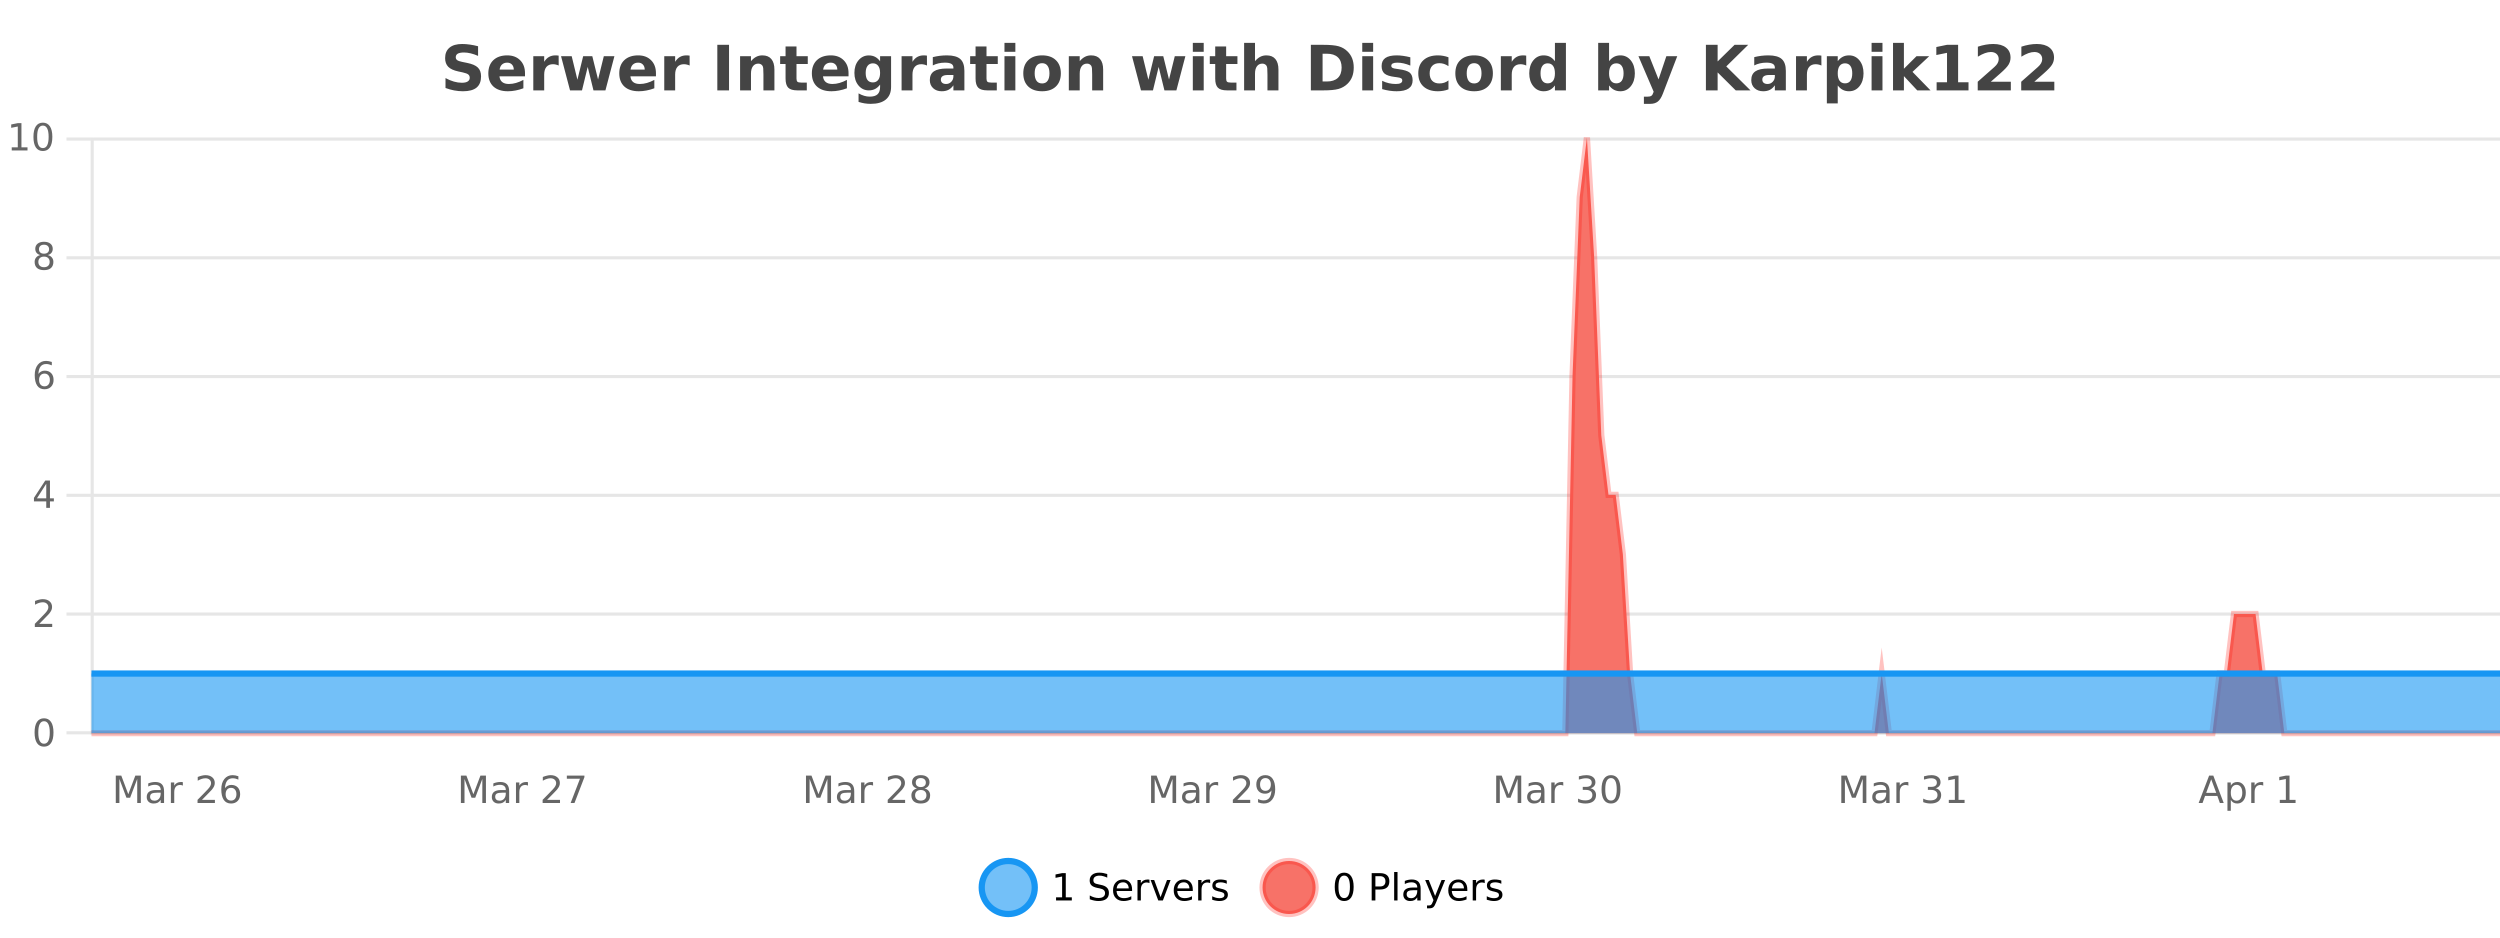<?xml version="1.0" encoding="UTF-8"?>
<svg xmlns="http://www.w3.org/2000/svg" xmlns:xlink="http://www.w3.org/1999/xlink" width="800pt" height="300pt" viewBox="0 0 800 300" version="1.1">
<defs>
<clipPath id="clip1">
  <path d="M 285 263 L 360 263 L 360 300 L 285 300 Z M 285 263 "/>
</clipPath>
<clipPath id="clip2">
  <path d="M 375 263 L 450 263 L 450 300 L 375 300 Z M 375 263 "/>
</clipPath>
<clipPath id="clip3">
  <path d="M 29.27 44 L 800 44 L 800 234.602 L 29.27 234.602 Z M 29.27 44 "/>
</clipPath>
<clipPath id="clip4">
  <path d="M 28.27 43 L 800 43 L 800 235.602 L 28.27 235.602 Z M 28.27 43 "/>
</clipPath>
<clipPath id="clip5">
  <path d="M 29.27 215 L 800 215 L 800 234.602 L 29.27 234.602 Z M 29.27 215 "/>
</clipPath>
<clipPath id="clip6">
  <path d="M 28.27 214 L 800 214 L 800 217 L 28.27 217 Z M 28.27 214 "/>
</clipPath>
</defs>
<g id="surface2931471">
<rect x="0" y="0" width="800" height="300" style="fill:rgb(100%,100%,100%);fill-opacity:1;stroke:none;"/>
<path style="fill:none;stroke-width:1;stroke-linecap:butt;stroke-linejoin:miter;stroke:rgb(0%,0%,0%);stroke-opacity:0.098;stroke-miterlimit:10;" d="M 30 234.5 L 800 234.5 "/>
<path style="fill:none;stroke-width:1;stroke-linecap:butt;stroke-linejoin:miter;stroke:rgb(0%,0%,0%);stroke-opacity:0.098;stroke-miterlimit:10;" d="M 21.27 234.5 L 29 234.5 "/>
<path style="fill:none;stroke-width:1;stroke-linecap:butt;stroke-linejoin:miter;stroke:rgb(0%,0%,0%);stroke-opacity:0.098;stroke-miterlimit:10;" d="M 30 196.5 L 800 196.5 "/>
<path style="fill:none;stroke-width:1;stroke-linecap:butt;stroke-linejoin:miter;stroke:rgb(0%,0%,0%);stroke-opacity:0.098;stroke-miterlimit:10;" d="M 21.27 196.5 L 29 196.5 "/>
<path style="fill:none;stroke-width:1;stroke-linecap:butt;stroke-linejoin:miter;stroke:rgb(0%,0%,0%);stroke-opacity:0.098;stroke-miterlimit:10;" d="M 30 158.5 L 800 158.5 "/>
<path style="fill:none;stroke-width:1;stroke-linecap:butt;stroke-linejoin:miter;stroke:rgb(0%,0%,0%);stroke-opacity:0.098;stroke-miterlimit:10;" d="M 21.27 158.5 L 29 158.5 "/>
<path style="fill:none;stroke-width:1;stroke-linecap:butt;stroke-linejoin:miter;stroke:rgb(0%,0%,0%);stroke-opacity:0.098;stroke-miterlimit:10;" d="M 30 120.5 L 800 120.5 "/>
<path style="fill:none;stroke-width:1;stroke-linecap:butt;stroke-linejoin:miter;stroke:rgb(0%,0%,0%);stroke-opacity:0.098;stroke-miterlimit:10;" d="M 21.27 120.5 L 29 120.5 "/>
<path style="fill:none;stroke-width:1;stroke-linecap:butt;stroke-linejoin:miter;stroke:rgb(0%,0%,0%);stroke-opacity:0.098;stroke-miterlimit:10;" d="M 30 82.5 L 800 82.5 "/>
<path style="fill:none;stroke-width:1;stroke-linecap:butt;stroke-linejoin:miter;stroke:rgb(0%,0%,0%);stroke-opacity:0.098;stroke-miterlimit:10;" d="M 21.27 82.5 L 29 82.5 "/>
<path style="fill:none;stroke-width:1;stroke-linecap:butt;stroke-linejoin:miter;stroke:rgb(0%,0%,0%);stroke-opacity:0.098;stroke-miterlimit:10;" d="M 30 44.5 L 800 44.5 "/>
<path style="fill:none;stroke-width:1;stroke-linecap:butt;stroke-linejoin:miter;stroke:rgb(0%,0%,0%);stroke-opacity:0.098;stroke-miterlimit:10;" d="M 21.27 44.5 L 29 44.5 "/>
<path style=" stroke:none;fill-rule:nonzero;fill:rgb(9.02%,58.824%,95.294%);fill-opacity:0.6;" d="M 331.121 284 C 331.121 288.688 327.324 292.484 322.637 292.484 C 317.953 292.484 314.152 288.688 314.152 284 C 314.152 279.312 317.953 275.516 322.637 275.516 C 327.324 275.516 331.121 279.312 331.121 284 Z M 331.121 284 "/>
<g clip-path="url(#clip1)" clip-rule="nonzero">
<path style="fill:none;stroke-width:2;stroke-linecap:butt;stroke-linejoin:miter;stroke:rgb(9.02%,58.824%,95.294%);stroke-opacity:1;stroke-miterlimit:10;" d="M 331.121 284 C 331.121 288.688 327.324 292.484 322.637 292.484 C 317.953 292.484 314.152 288.688 314.152 284 C 314.152 279.312 317.953 275.516 322.637 275.516 C 327.324 275.516 331.121 279.312 331.121 284 Z M 331.121 284 "/>
</g>
<path style=" stroke:none;fill-rule:nonzero;fill:rgb(0%,0%,0%);fill-opacity:1;" d="M 337.938 287.156 L 339.875 287.156 L 339.875 280.484 L 337.766 280.906 L 337.766 279.828 L 339.859 279.406 L 341.047 279.406 L 341.047 287.156 L 342.984 287.156 L 342.984 288.156 L 337.938 288.156 Z M 354.32 279.688 L 354.32 280.844 C 353.871 280.637 353.445 280.48 353.039 280.375 C 352.641 280.262 352.262 280.203 351.898 280.203 C 351.25 280.203 350.75 280.328 350.398 280.578 C 350.055 280.828 349.883 281.188 349.883 281.656 C 349.883 282.043 349.996 282.336 350.227 282.531 C 350.453 282.73 350.898 282.887 351.555 283 L 352.258 283.156 C 353.141 283.324 353.793 283.621 354.211 284.047 C 354.637 284.465 354.852 285.027 354.852 285.734 C 354.852 286.59 354.562 287.234 353.992 287.672 C 353.43 288.109 352.594 288.328 351.492 288.328 C 351.086 288.328 350.648 288.281 350.18 288.188 C 349.711 288.094 349.227 287.953 348.727 287.766 L 348.727 286.547 C 349.203 286.82 349.672 287.023 350.133 287.156 C 350.602 287.293 351.055 287.359 351.492 287.359 C 352.168 287.359 352.688 287.23 353.055 286.969 C 353.43 286.699 353.617 286.32 353.617 285.828 C 353.617 285.402 353.48 285.07 353.211 284.828 C 352.949 284.578 352.516 284.398 351.914 284.281 L 351.195 284.141 C 350.309 283.965 349.668 283.688 349.273 283.312 C 348.887 282.938 348.695 282.418 348.695 281.75 C 348.695 280.969 348.965 280.359 349.508 279.922 C 350.047 279.477 350.797 279.25 351.758 279.25 C 352.172 279.25 352.59 279.289 353.008 279.359 C 353.434 279.434 353.871 279.543 354.32 279.688 Z M 362.266 284.609 L 362.266 285.125 L 357.297 285.125 C 357.348 285.875 357.57 286.445 357.969 286.828 C 358.375 287.215 358.93 287.406 359.641 287.406 C 360.055 287.406 360.457 287.359 360.844 287.266 C 361.238 287.164 361.629 287.008 362.016 286.797 L 362.016 287.828 C 361.617 287.984 361.219 288.105 360.812 288.188 C 360.406 288.281 359.992 288.328 359.578 288.328 C 358.535 288.328 357.707 288.027 357.094 287.422 C 356.477 286.809 356.172 285.98 356.172 284.938 C 356.172 283.867 356.461 283.016 357.047 282.391 C 357.629 281.758 358.41 281.438 359.391 281.438 C 360.273 281.438 360.973 281.727 361.484 282.297 C 362.004 282.859 362.266 283.633 362.266 284.609 Z M 361.188 284.281 C 361.176 283.699 361.008 283.23 360.688 282.875 C 360.363 282.523 359.938 282.344 359.406 282.344 C 358.801 282.344 358.316 282.516 357.953 282.859 C 357.598 283.203 357.395 283.684 357.344 284.297 Z M 367.836 282.594 C 367.711 282.531 367.574 282.484 367.43 282.453 C 367.293 282.414 367.137 282.391 366.961 282.391 C 366.355 282.391 365.887 282.59 365.555 282.984 C 365.23 283.383 365.07 283.953 365.07 284.703 L 365.07 288.156 L 363.992 288.156 L 363.992 281.594 L 365.07 281.594 L 365.07 282.609 C 365.297 282.215 365.594 281.922 365.961 281.734 C 366.324 281.539 366.766 281.438 367.289 281.438 C 367.359 281.438 367.438 281.445 367.523 281.453 C 367.617 281.465 367.715 281.48 367.82 281.5 Z M 368.195 281.594 L 369.336 281.594 L 371.383 287.094 L 373.445 281.594 L 374.586 281.594 L 372.117 288.156 L 370.648 288.156 Z M 381.688 284.609 L 381.688 285.125 L 376.719 285.125 C 376.77 285.875 376.992 286.445 377.391 286.828 C 377.797 287.215 378.352 287.406 379.062 287.406 C 379.477 287.406 379.879 287.359 380.266 287.266 C 380.66 287.164 381.051 287.008 381.438 286.797 L 381.438 287.828 C 381.039 287.984 380.641 288.105 380.234 288.188 C 379.828 288.281 379.414 288.328 379 288.328 C 377.957 288.328 377.129 288.027 376.516 287.422 C 375.898 286.809 375.594 285.98 375.594 284.938 C 375.594 283.867 375.883 283.016 376.469 282.391 C 377.051 281.758 377.832 281.438 378.812 281.438 C 379.695 281.438 380.395 281.727 380.906 282.297 C 381.426 282.859 381.688 283.633 381.688 284.609 Z M 380.609 284.281 C 380.598 283.699 380.43 283.23 380.109 282.875 C 379.785 282.523 379.359 282.344 378.828 282.344 C 378.223 282.344 377.738 282.516 377.375 282.859 C 377.02 283.203 376.816 283.684 376.766 284.297 Z M 387.258 282.594 C 387.133 282.531 386.996 282.484 386.852 282.453 C 386.715 282.414 386.559 282.391 386.383 282.391 C 385.777 282.391 385.309 282.59 384.977 282.984 C 384.652 283.383 384.492 283.953 384.492 284.703 L 384.492 288.156 L 383.414 288.156 L 383.414 281.594 L 384.492 281.594 L 384.492 282.609 C 384.719 282.215 385.016 281.922 385.383 281.734 C 385.746 281.539 386.188 281.438 386.711 281.438 C 386.781 281.438 386.859 281.445 386.945 281.453 C 387.039 281.465 387.137 281.48 387.242 281.5 Z M 392.562 281.781 L 392.562 282.812 C 392.258 282.656 391.941 282.543 391.609 282.469 C 391.285 282.387 390.945 282.344 390.594 282.344 C 390.062 282.344 389.66 282.43 389.391 282.594 C 389.117 282.75 388.984 282.996 388.984 283.328 C 388.984 283.578 389.078 283.777 389.266 283.922 C 389.461 284.059 389.852 284.188 390.438 284.312 L 390.797 284.406 C 391.566 284.562 392.113 284.793 392.438 285.094 C 392.758 285.398 392.922 285.812 392.922 286.344 C 392.922 286.961 392.676 287.445 392.188 287.797 C 391.707 288.152 391.047 288.328 390.203 288.328 C 389.848 288.328 389.477 288.289 389.094 288.219 C 388.719 288.156 388.32 288.059 387.906 287.922 L 387.906 286.797 C 388.301 287.008 388.691 287.164 389.078 287.266 C 389.461 287.371 389.848 287.422 390.234 287.422 C 390.734 287.422 391.117 287.34 391.391 287.172 C 391.672 286.996 391.812 286.746 391.812 286.422 C 391.812 286.133 391.711 285.906 391.516 285.75 C 391.316 285.594 390.883 285.445 390.219 285.297 L 389.844 285.219 C 389.176 285.074 388.691 284.855 388.391 284.562 C 388.098 284.273 387.953 283.875 387.953 283.375 C 387.953 282.75 388.172 282.273 388.609 281.938 C 389.047 281.605 389.664 281.438 390.469 281.438 C 390.863 281.438 391.238 281.469 391.594 281.531 C 391.945 281.586 392.27 281.668 392.562 281.781 Z M 332.637 277.016 "/>
<path style=" stroke:none;fill-rule:nonzero;fill:rgb(96.863%,44.706%,40.784%);fill-opacity:1;" d="M 420.988 284 C 420.988 288.688 417.191 292.484 412.504 292.484 C 407.82 292.484 404.02 288.688 404.02 284 C 404.02 279.312 407.82 275.516 412.504 275.516 C 417.191 275.516 420.988 279.312 420.988 284 Z M 420.988 284 "/>
<g clip-path="url(#clip2)" clip-rule="nonzero">
<path style="fill:none;stroke-width:2;stroke-linecap:butt;stroke-linejoin:miter;stroke:rgb(100%,4.706%,0%);stroke-opacity:0.247;stroke-miterlimit:10;" d="M 420.988 284 C 420.988 288.688 417.191 292.484 412.504 292.484 C 407.82 292.484 404.02 288.688 404.02 284 C 404.02 279.312 407.82 275.516 412.504 275.516 C 417.191 275.516 420.988 279.312 420.988 284 Z M 420.988 284 "/>
</g>
<path style=" stroke:none;fill-rule:nonzero;fill:rgb(0%,0%,0%);fill-opacity:1;" d="M 430.133 280.188 C 429.527 280.188 429.07 280.492 428.758 281.094 C 428.453 281.688 428.305 282.59 428.305 283.797 C 428.305 284.996 428.453 285.898 428.758 286.5 C 429.07 287.094 429.527 287.391 430.133 287.391 C 430.746 287.391 431.203 287.094 431.508 286.5 C 431.82 285.898 431.977 284.996 431.977 283.797 C 431.977 282.59 431.82 281.688 431.508 281.094 C 431.203 280.492 430.746 280.188 430.133 280.188 Z M 430.133 279.25 C 431.109 279.25 431.859 279.641 432.383 280.422 C 432.902 281.195 433.164 282.32 433.164 283.797 C 433.164 285.266 432.902 286.391 432.383 287.172 C 431.859 287.945 431.109 288.328 430.133 288.328 C 429.152 288.328 428.402 287.945 427.883 287.172 C 427.371 286.391 427.117 285.266 427.117 283.797 C 427.117 282.32 427.371 281.195 427.883 280.422 C 428.402 279.641 429.152 279.25 430.133 279.25 Z M 440.125 280.375 L 440.125 283.672 L 441.609 283.672 C 442.16 283.672 442.586 283.531 442.891 283.25 C 443.191 282.961 443.344 282.547 443.344 282.016 C 443.344 281.496 443.191 281.094 442.891 280.812 C 442.586 280.523 442.16 280.375 441.609 280.375 Z M 438.938 279.406 L 441.609 279.406 C 442.598 279.406 443.344 279.633 443.844 280.078 C 444.344 280.516 444.594 281.164 444.594 282.016 C 444.594 282.883 444.344 283.539 443.844 283.984 C 443.344 284.422 442.598 284.641 441.609 284.641 L 440.125 284.641 L 440.125 288.156 L 438.938 288.156 Z M 446.129 279.031 L 447.207 279.031 L 447.207 288.156 L 446.129 288.156 Z M 452.445 284.859 C 451.578 284.859 450.977 284.961 450.633 285.156 C 450.297 285.355 450.133 285.695 450.133 286.172 C 450.133 286.559 450.258 286.867 450.508 287.094 C 450.766 287.312 451.109 287.422 451.539 287.422 C 452.141 287.422 452.621 287.215 452.977 286.797 C 453.34 286.371 453.523 285.805 453.523 285.094 L 453.523 284.859 Z M 454.602 284.406 L 454.602 288.156 L 453.523 288.156 L 453.523 287.156 C 453.273 287.555 452.965 287.852 452.602 288.047 C 452.234 288.234 451.789 288.328 451.258 288.328 C 450.578 288.328 450.043 288.141 449.648 287.766 C 449.25 287.383 449.055 286.875 449.055 286.25 C 449.055 285.512 449.297 284.953 449.789 284.578 C 450.289 284.203 451.027 284.016 452.008 284.016 L 453.523 284.016 L 453.523 283.906 C 453.523 283.406 453.355 283.023 453.023 282.75 C 452.699 282.48 452.246 282.344 451.664 282.344 C 451.289 282.344 450.918 282.391 450.555 282.484 C 450.199 282.578 449.859 282.715 449.539 282.891 L 449.539 281.891 C 449.934 281.734 450.312 281.621 450.68 281.547 C 451.055 281.477 451.418 281.438 451.773 281.438 C 452.719 281.438 453.43 281.684 453.898 282.172 C 454.367 282.664 454.602 283.406 454.602 284.406 Z M 459.551 288.766 C 459.246 289.547 458.949 290.055 458.66 290.297 C 458.367 290.535 457.98 290.656 457.504 290.656 L 456.645 290.656 L 456.645 289.75 L 457.27 289.75 C 457.57 289.75 457.801 289.676 457.957 289.531 C 458.121 289.395 458.305 289.066 458.504 288.547 L 458.707 288.047 L 456.051 281.594 L 457.191 281.594 L 459.238 286.719 L 461.301 281.594 L 462.441 281.594 Z M 469.543 284.609 L 469.543 285.125 L 464.574 285.125 C 464.625 285.875 464.848 286.445 465.246 286.828 C 465.652 287.215 466.207 287.406 466.918 287.406 C 467.332 287.406 467.734 287.359 468.121 287.266 C 468.516 287.164 468.906 287.008 469.293 286.797 L 469.293 287.828 C 468.895 287.984 468.496 288.105 468.09 288.188 C 467.684 288.281 467.27 288.328 466.855 288.328 C 465.812 288.328 464.984 288.027 464.371 287.422 C 463.754 286.809 463.449 285.98 463.449 284.938 C 463.449 283.867 463.738 283.016 464.324 282.391 C 464.906 281.758 465.688 281.438 466.668 281.438 C 467.551 281.438 468.25 281.727 468.762 282.297 C 469.281 282.859 469.543 283.633 469.543 284.609 Z M 468.465 284.281 C 468.453 283.699 468.285 283.23 467.965 282.875 C 467.641 282.523 467.215 282.344 466.684 282.344 C 466.078 282.344 465.594 282.516 465.23 282.859 C 464.875 283.203 464.672 283.684 464.621 284.297 Z M 475.113 282.594 C 474.988 282.531 474.852 282.484 474.707 282.453 C 474.57 282.414 474.414 282.391 474.238 282.391 C 473.633 282.391 473.164 282.59 472.832 282.984 C 472.508 283.383 472.348 283.953 472.348 284.703 L 472.348 288.156 L 471.27 288.156 L 471.27 281.594 L 472.348 281.594 L 472.348 282.609 C 472.574 282.215 472.871 281.922 473.238 281.734 C 473.602 281.539 474.043 281.438 474.566 281.438 C 474.637 281.438 474.715 281.445 474.801 281.453 C 474.895 281.465 474.992 281.48 475.098 281.5 Z M 480.422 281.781 L 480.422 282.812 C 480.117 282.656 479.801 282.543 479.469 282.469 C 479.145 282.387 478.805 282.344 478.453 282.344 C 477.922 282.344 477.52 282.43 477.25 282.594 C 476.977 282.75 476.844 282.996 476.844 283.328 C 476.844 283.578 476.938 283.777 477.125 283.922 C 477.32 284.059 477.711 284.188 478.297 284.312 L 478.656 284.406 C 479.426 284.562 479.973 284.793 480.297 285.094 C 480.617 285.398 480.781 285.812 480.781 286.344 C 480.781 286.961 480.535 287.445 480.047 287.797 C 479.566 288.152 478.906 288.328 478.062 288.328 C 477.707 288.328 477.336 288.289 476.953 288.219 C 476.578 288.156 476.18 288.059 475.766 287.922 L 475.766 286.797 C 476.16 287.008 476.551 287.164 476.938 287.266 C 477.32 287.371 477.707 287.422 478.094 287.422 C 478.594 287.422 478.977 287.34 479.25 287.172 C 479.531 286.996 479.672 286.746 479.672 286.422 C 479.672 286.133 479.57 285.906 479.375 285.75 C 479.176 285.594 478.742 285.445 478.078 285.297 L 477.703 285.219 C 477.035 285.074 476.551 284.855 476.25 284.562 C 475.957 284.273 475.812 283.875 475.812 283.375 C 475.812 282.75 476.031 282.273 476.469 281.938 C 476.906 281.605 477.523 281.438 478.328 281.438 C 478.723 281.438 479.098 281.469 479.453 281.531 C 479.805 281.586 480.129 281.668 480.422 281.781 Z M 422.504 277.016 "/>
<path style=" stroke:none;fill-rule:nonzero;fill:rgb(26.667%,26.667%,26.667%);fill-opacity:1;" d="M 152.984 14.797 L 152.984 17.891 C 152.18 17.527 151.398 17.258 150.641 17.078 C 149.879 16.891 149.16 16.797 148.484 16.797 C 147.586 16.797 146.922 16.922 146.484 17.172 C 146.055 17.422 145.844 17.809 145.844 18.328 C 145.844 18.715 145.988 19.016 146.281 19.234 C 146.57 19.453 147.098 19.641 147.859 19.797 L 149.453 20.125 C 151.078 20.449 152.227 20.945 152.906 21.609 C 153.594 22.277 153.938 23.219 153.938 24.438 C 153.938 26.043 153.457 27.242 152.5 28.031 C 151.551 28.812 150.098 29.203 148.141 29.203 C 147.211 29.203 146.281 29.113 145.344 28.938 C 144.414 28.762 143.488 28.5 142.562 28.156 L 142.562 24.984 C 143.488 25.484 144.383 25.859 145.25 26.109 C 146.125 26.359 146.969 26.484 147.781 26.484 C 148.602 26.484 149.227 26.352 149.656 26.078 C 150.094 25.797 150.312 25.402 150.312 24.891 C 150.312 24.445 150.16 24.094 149.859 23.844 C 149.566 23.594 148.977 23.371 148.094 23.172 L 146.641 22.859 C 145.18 22.547 144.113 22.055 143.438 21.375 C 142.77 20.688 142.438 19.762 142.438 18.594 C 142.438 17.148 142.906 16.031 143.844 15.25 C 144.781 14.469 146.129 14.078 147.891 14.078 C 148.691 14.078 149.516 14.141 150.359 14.266 C 151.203 14.383 152.078 14.559 152.984 14.797 Z M 168 23.422 L 168 24.422 L 159.828 24.422 C 159.91 25.246 160.207 25.859 160.719 26.266 C 161.227 26.672 161.938 26.875 162.844 26.875 C 163.582 26.875 164.336 26.766 165.109 26.547 C 165.879 26.328 166.672 26 167.484 25.562 L 167.484 28.25 C 166.66 28.562 165.832 28.797 165 28.953 C 164.176 29.117 163.352 29.203 162.531 29.203 C 160.551 29.203 159.008 28.703 157.906 27.703 C 156.812 26.695 156.266 25.281 156.266 23.469 C 156.266 21.68 156.801 20.273 157.875 19.25 C 158.957 18.23 160.441 17.719 162.328 17.719 C 164.047 17.719 165.422 18.242 166.453 19.281 C 167.484 20.312 168 21.695 168 23.422 Z M 164.406 22.266 C 164.406 21.602 164.211 21.062 163.828 20.656 C 163.441 20.25 162.938 20.047 162.312 20.047 C 161.633 20.047 161.082 20.242 160.656 20.625 C 160.238 21 159.977 21.547 159.875 22.266 Z M 178.781 20.969 C 178.469 20.824 178.16 20.719 177.859 20.656 C 177.555 20.586 177.254 20.547 176.953 20.547 C 176.047 20.547 175.348 20.836 174.859 21.406 C 174.379 21.98 174.141 22.805 174.141 23.875 L 174.141 28.922 L 170.656 28.922 L 170.656 17.984 L 174.141 17.984 L 174.141 19.781 C 174.586 19.062 175.102 18.543 175.688 18.219 C 176.27 17.887 176.969 17.719 177.781 17.719 C 177.906 17.719 178.035 17.727 178.172 17.734 C 178.305 17.746 178.504 17.766 178.766 17.797 Z M 179.535 17.984 L 182.941 17.984 L 184.77 25.516 L 186.613 17.984 L 189.535 17.984 L 191.379 25.438 L 193.223 17.984 L 196.613 17.984 L 193.738 28.922 L 189.91 28.922 L 188.066 21.406 L 186.238 28.922 L 182.41 28.922 Z M 209.902 23.422 L 209.902 24.422 L 201.73 24.422 C 201.812 25.246 202.109 25.859 202.621 26.266 C 203.129 26.672 203.84 26.875 204.746 26.875 C 205.484 26.875 206.238 26.766 207.012 26.547 C 207.781 26.328 208.574 26 209.387 25.562 L 209.387 28.25 C 208.562 28.562 207.734 28.797 206.902 28.953 C 206.078 29.117 205.254 29.203 204.434 29.203 C 202.453 29.203 200.91 28.703 199.809 27.703 C 198.715 26.695 198.168 25.281 198.168 23.469 C 198.168 21.68 198.703 20.273 199.777 19.25 C 200.859 18.23 202.344 17.719 204.23 17.719 C 205.949 17.719 207.324 18.242 208.355 19.281 C 209.387 20.312 209.902 21.695 209.902 23.422 Z M 206.309 22.266 C 206.309 21.602 206.113 21.062 205.73 20.656 C 205.344 20.25 204.84 20.047 204.215 20.047 C 203.535 20.047 202.984 20.242 202.559 20.625 C 202.141 21 201.879 21.547 201.777 22.266 Z M 220.688 20.969 C 220.375 20.824 220.066 20.719 219.766 20.656 C 219.461 20.586 219.16 20.547 218.859 20.547 C 217.953 20.547 217.254 20.836 216.766 21.406 C 216.285 21.98 216.047 22.805 216.047 23.875 L 216.047 28.922 L 212.562 28.922 L 212.562 17.984 L 216.047 17.984 L 216.047 19.781 C 216.492 19.062 217.008 18.543 217.594 18.219 C 218.176 17.887 218.875 17.719 219.688 17.719 C 219.812 17.719 219.941 17.727 220.078 17.734 C 220.211 17.746 220.41 17.766 220.672 17.797 Z M 229.543 14.344 L 233.293 14.344 L 233.293 28.922 L 229.543 28.922 Z M 247.812 22.266 L 247.812 28.922 L 244.297 28.922 L 244.297 23.828 C 244.297 22.883 244.273 22.23 244.234 21.875 C 244.191 21.512 244.117 21.246 244.016 21.078 C 243.879 20.852 243.691 20.672 243.453 20.547 C 243.223 20.422 242.957 20.359 242.656 20.359 C 241.926 20.359 241.352 20.641 240.938 21.203 C 240.52 21.766 240.312 22.547 240.312 23.547 L 240.312 28.922 L 236.828 28.922 L 236.828 17.984 L 240.312 17.984 L 240.312 19.578 C 240.844 18.945 241.406 18.477 242 18.172 C 242.594 17.871 243.242 17.719 243.953 17.719 C 245.223 17.719 246.18 18.109 246.828 18.891 C 247.484 19.664 247.812 20.789 247.812 22.266 Z M 254.879 14.875 L 254.879 17.984 L 258.488 17.984 L 258.488 20.484 L 254.879 20.484 L 254.879 25.125 C 254.879 25.637 254.977 25.98 255.176 26.156 C 255.383 26.336 255.785 26.422 256.379 26.422 L 258.176 26.422 L 258.176 28.922 L 255.176 28.922 C 253.801 28.922 252.82 28.637 252.238 28.062 C 251.664 27.48 251.379 26.5 251.379 25.125 L 251.379 20.484 L 249.645 20.484 L 249.645 17.984 L 251.379 17.984 L 251.379 14.875 Z M 271.531 23.422 L 271.531 24.422 L 263.359 24.422 C 263.441 25.246 263.738 25.859 264.25 26.266 C 264.758 26.672 265.469 26.875 266.375 26.875 C 267.113 26.875 267.867 26.766 268.641 26.547 C 269.41 26.328 270.203 26 271.016 25.562 L 271.016 28.25 C 270.191 28.562 269.363 28.797 268.531 28.953 C 267.707 29.117 266.883 29.203 266.062 29.203 C 264.082 29.203 262.539 28.703 261.438 27.703 C 260.344 26.695 259.797 25.281 259.797 23.469 C 259.797 21.68 260.332 20.273 261.406 19.25 C 262.488 18.23 263.973 17.719 265.859 17.719 C 267.578 17.719 268.953 18.242 269.984 19.281 C 271.016 20.312 271.531 21.695 271.531 23.422 Z M 267.938 22.266 C 267.938 21.602 267.742 21.062 267.359 20.656 C 266.973 20.25 266.469 20.047 265.844 20.047 C 265.164 20.047 264.613 20.242 264.188 20.625 C 263.77 21 263.508 21.547 263.406 22.266 Z M 281.629 27.062 C 281.148 27.699 280.617 28.168 280.035 28.469 C 279.449 28.773 278.777 28.922 278.02 28.922 C 276.684 28.922 275.582 28.398 274.707 27.344 C 273.84 26.293 273.41 24.953 273.41 23.328 C 273.41 21.695 273.84 20.355 274.707 19.312 C 275.582 18.262 276.684 17.734 278.02 17.734 C 278.777 17.734 279.449 17.887 280.035 18.188 C 280.617 18.492 281.148 18.965 281.629 19.609 L 281.629 17.984 L 285.145 17.984 L 285.145 27.812 C 285.145 29.57 284.586 30.914 283.473 31.844 C 282.367 32.77 280.758 33.234 278.645 33.234 C 277.965 33.234 277.305 33.18 276.66 33.078 C 276.023 32.973 275.383 32.816 274.738 32.609 L 274.738 29.875 C 275.352 30.227 275.949 30.488 276.535 30.656 C 277.117 30.832 277.707 30.922 278.301 30.922 C 279.445 30.922 280.285 30.672 280.816 30.172 C 281.355 29.672 281.629 28.887 281.629 27.812 Z M 279.316 20.266 C 278.598 20.266 278.035 20.531 277.629 21.062 C 277.223 21.594 277.02 22.352 277.02 23.328 C 277.02 24.328 277.211 25.09 277.598 25.609 C 277.992 26.121 278.566 26.375 279.316 26.375 C 280.043 26.375 280.613 26.109 281.02 25.578 C 281.426 25.047 281.629 24.297 281.629 23.328 C 281.629 22.352 281.426 21.594 281.02 21.062 C 280.613 20.531 280.043 20.266 279.316 20.266 Z M 296.633 20.969 C 296.32 20.824 296.012 20.719 295.711 20.656 C 295.406 20.586 295.105 20.547 294.805 20.547 C 293.898 20.547 293.199 20.836 292.711 21.406 C 292.23 21.98 291.992 22.805 291.992 23.875 L 291.992 28.922 L 288.508 28.922 L 288.508 17.984 L 291.992 17.984 L 291.992 19.781 C 292.438 19.062 292.953 18.543 293.539 18.219 C 294.121 17.887 294.82 17.719 295.633 17.719 C 295.758 17.719 295.887 17.727 296.023 17.734 C 296.156 17.746 296.355 17.766 296.617 17.797 Z M 303.262 24 C 302.531 24 301.984 24.125 301.621 24.375 C 301.254 24.617 301.074 24.98 301.074 25.469 C 301.074 25.906 301.219 26.25 301.512 26.5 C 301.812 26.75 302.223 26.875 302.746 26.875 C 303.402 26.875 303.953 26.641 304.402 26.172 C 304.859 25.703 305.09 25.117 305.09 24.406 L 305.09 24 Z M 308.605 22.688 L 308.605 28.922 L 305.09 28.922 L 305.09 27.297 C 304.621 27.965 304.09 28.449 303.496 28.75 C 302.91 29.051 302.199 29.203 301.355 29.203 C 300.23 29.203 299.312 28.875 298.605 28.219 C 297.895 27.555 297.543 26.695 297.543 25.641 C 297.543 24.359 297.98 23.422 298.855 22.828 C 299.738 22.227 301.129 21.922 303.027 21.922 L 305.09 21.922 L 305.09 21.641 C 305.09 21.09 304.871 20.688 304.434 20.438 C 303.996 20.18 303.312 20.047 302.387 20.047 C 301.637 20.047 300.938 20.125 300.293 20.281 C 299.645 20.43 299.047 20.648 298.496 20.938 L 298.496 18.281 C 299.246 18.094 299.996 17.953 300.746 17.859 C 301.504 17.766 302.266 17.719 303.027 17.719 C 304.996 17.719 306.418 18.109 307.293 18.891 C 308.168 19.664 308.605 20.93 308.605 22.688 Z M 315.68 14.875 L 315.68 17.984 L 319.289 17.984 L 319.289 20.484 L 315.68 20.484 L 315.68 25.125 C 315.68 25.637 315.777 25.98 315.977 26.156 C 316.184 26.336 316.586 26.422 317.18 26.422 L 318.977 26.422 L 318.977 28.922 L 315.977 28.922 C 314.602 28.922 313.621 28.637 313.039 28.062 C 312.465 27.48 312.18 26.5 312.18 25.125 L 312.18 20.484 L 310.445 20.484 L 310.445 17.984 L 312.18 17.984 L 312.18 14.875 Z M 321.43 17.984 L 324.914 17.984 L 324.914 28.922 L 321.43 28.922 Z M 321.43 13.719 L 324.914 13.719 L 324.914 16.578 L 321.43 16.578 Z M 333.484 20.219 C 332.703 20.219 332.109 20.5 331.703 21.062 C 331.297 21.617 331.094 22.418 331.094 23.469 C 331.094 24.512 331.297 25.312 331.703 25.875 C 332.109 26.43 332.703 26.703 333.484 26.703 C 334.242 26.703 334.82 26.43 335.219 25.875 C 335.625 25.312 335.828 24.512 335.828 23.469 C 335.828 22.418 335.625 21.617 335.219 21.062 C 334.82 20.5 334.242 20.219 333.484 20.219 Z M 333.484 17.719 C 335.359 17.719 336.82 18.23 337.875 19.25 C 338.938 20.262 339.469 21.668 339.469 23.469 C 339.469 25.262 338.938 26.668 337.875 27.688 C 336.82 28.699 335.359 29.203 333.484 29.203 C 331.586 29.203 330.109 28.699 329.047 27.688 C 327.984 26.668 327.453 25.262 327.453 23.469 C 327.453 21.668 327.984 20.262 329.047 19.25 C 330.109 18.23 331.586 17.719 333.484 17.719 Z M 353.008 22.266 L 353.008 28.922 L 349.492 28.922 L 349.492 23.828 C 349.492 22.883 349.469 22.23 349.43 21.875 C 349.387 21.512 349.312 21.246 349.211 21.078 C 349.074 20.852 348.887 20.672 348.648 20.547 C 348.418 20.422 348.152 20.359 347.852 20.359 C 347.121 20.359 346.547 20.641 346.133 21.203 C 345.715 21.766 345.508 22.547 345.508 23.547 L 345.508 28.922 L 342.023 28.922 L 342.023 17.984 L 345.508 17.984 L 345.508 19.578 C 346.039 18.945 346.602 18.477 347.195 18.172 C 347.789 17.871 348.438 17.719 349.148 17.719 C 350.418 17.719 351.375 18.109 352.023 18.891 C 352.68 19.664 353.008 20.789 353.008 22.266 Z M 362.242 17.984 L 365.648 17.984 L 367.477 25.516 L 369.32 17.984 L 372.242 17.984 L 374.086 25.438 L 375.93 17.984 L 379.32 17.984 L 376.445 28.922 L 372.617 28.922 L 370.773 21.406 L 368.945 28.922 L 365.117 28.922 Z M 381.703 17.984 L 385.188 17.984 L 385.188 28.922 L 381.703 28.922 Z M 381.703 13.719 L 385.188 13.719 L 385.188 16.578 L 381.703 16.578 Z M 392.367 14.875 L 392.367 17.984 L 395.977 17.984 L 395.977 20.484 L 392.367 20.484 L 392.367 25.125 C 392.367 25.637 392.465 25.98 392.664 26.156 C 392.871 26.336 393.273 26.422 393.867 26.422 L 395.664 26.422 L 395.664 28.922 L 392.664 28.922 C 391.289 28.922 390.309 28.637 389.727 28.062 C 389.152 27.48 388.867 26.5 388.867 25.125 L 388.867 20.484 L 387.133 20.484 L 387.133 17.984 L 388.867 17.984 L 388.867 14.875 Z M 409.102 22.266 L 409.102 28.922 L 405.586 28.922 L 405.586 23.844 C 405.586 22.887 405.562 22.23 405.523 21.875 C 405.48 21.512 405.406 21.246 405.305 21.078 C 405.168 20.852 404.98 20.672 404.742 20.547 C 404.512 20.422 404.246 20.359 403.945 20.359 C 403.215 20.359 402.641 20.641 402.227 21.203 C 401.809 21.766 401.602 22.547 401.602 23.547 L 401.602 28.922 L 398.117 28.922 L 398.117 13.719 L 401.602 13.719 L 401.602 19.578 C 402.133 18.945 402.695 18.477 403.289 18.172 C 403.883 17.871 404.531 17.719 405.242 17.719 C 406.512 17.719 407.469 18.109 408.117 18.891 C 408.773 19.664 409.102 20.789 409.102 22.266 Z M 423.227 17.188 L 423.227 26.078 L 424.57 26.078 C 426.109 26.078 427.289 25.699 428.102 24.938 C 428.914 24.18 429.32 23.07 429.32 21.609 C 429.32 20.172 428.914 19.078 428.102 18.328 C 427.297 17.57 426.121 17.188 424.57 17.188 Z M 419.477 14.344 L 423.43 14.344 C 425.648 14.344 427.297 14.5 428.383 14.812 C 429.465 15.125 430.391 15.664 431.164 16.422 C 431.852 17.078 432.359 17.84 432.695 18.703 C 433.027 19.559 433.195 20.527 433.195 21.609 C 433.195 22.715 433.027 23.699 432.695 24.562 C 432.359 25.43 431.852 26.188 431.164 26.844 C 430.383 27.594 429.445 28.133 428.352 28.453 C 427.258 28.766 425.617 28.922 423.43 28.922 L 419.477 28.922 Z M 435.922 17.984 L 439.406 17.984 L 439.406 28.922 L 435.922 28.922 Z M 435.922 13.719 L 439.406 13.719 L 439.406 16.578 L 435.922 16.578 Z M 451.305 18.328 L 451.305 20.984 C 450.562 20.672 449.844 20.438 449.148 20.281 C 448.449 20.125 447.789 20.047 447.164 20.047 C 446.508 20.047 446.016 20.133 445.695 20.297 C 445.371 20.465 445.211 20.719 445.211 21.062 C 445.211 21.344 445.328 21.559 445.57 21.703 C 445.82 21.852 446.258 21.961 446.883 22.031 L 447.508 22.125 C 449.297 22.355 450.5 22.73 451.117 23.25 C 451.73 23.773 452.039 24.59 452.039 25.703 C 452.039 26.871 451.605 27.746 450.742 28.328 C 449.887 28.914 448.609 29.203 446.914 29.203 C 446.184 29.203 445.434 29.145 444.664 29.031 C 443.891 28.918 443.102 28.746 442.289 28.516 L 442.289 25.859 C 442.984 26.203 443.699 26.461 444.43 26.625 C 445.156 26.793 445.902 26.875 446.664 26.875 C 447.352 26.875 447.867 26.781 448.211 26.594 C 448.555 26.406 448.727 26.125 448.727 25.75 C 448.727 25.438 448.605 25.211 448.367 25.062 C 448.125 24.906 447.652 24.789 446.945 24.703 L 446.336 24.625 C 444.773 24.43 443.68 24.07 443.055 23.547 C 442.43 23.016 442.117 22.215 442.117 21.141 C 442.117 19.984 442.512 19.125 443.305 18.562 C 444.105 18 445.324 17.719 446.961 17.719 C 447.605 17.719 448.281 17.773 448.992 17.875 C 449.699 17.969 450.469 18.121 451.305 18.328 Z M 463.508 18.328 L 463.508 21.172 C 463.039 20.852 462.562 20.609 462.086 20.453 C 461.605 20.297 461.105 20.219 460.586 20.219 C 459.617 20.219 458.855 20.508 458.305 21.078 C 457.762 21.641 457.492 22.438 457.492 23.469 C 457.492 24.492 457.762 25.289 458.305 25.859 C 458.855 26.422 459.617 26.703 460.586 26.703 C 461.137 26.703 461.656 26.625 462.148 26.469 C 462.637 26.305 463.09 26.059 463.508 25.734 L 463.508 28.594 C 462.965 28.805 462.414 28.953 461.852 29.047 C 461.289 29.148 460.719 29.203 460.148 29.203 C 458.18 29.203 456.637 28.699 455.523 27.688 C 454.406 26.68 453.852 25.273 453.852 23.469 C 453.852 21.656 454.406 20.246 455.523 19.234 C 456.637 18.227 458.18 17.719 460.148 17.719 C 460.719 17.719 461.281 17.773 461.836 17.875 C 462.398 17.969 462.953 18.121 463.508 18.328 Z M 471.738 20.219 C 470.957 20.219 470.363 20.5 469.957 21.062 C 469.551 21.617 469.348 22.418 469.348 23.469 C 469.348 24.512 469.551 25.312 469.957 25.875 C 470.363 26.43 470.957 26.703 471.738 26.703 C 472.496 26.703 473.074 26.43 473.473 25.875 C 473.879 25.312 474.082 24.512 474.082 23.469 C 474.082 22.418 473.879 21.617 473.473 21.062 C 473.074 20.5 472.496 20.219 471.738 20.219 Z M 471.738 17.719 C 473.613 17.719 475.074 18.23 476.129 19.25 C 477.191 20.262 477.723 21.668 477.723 23.469 C 477.723 25.262 477.191 26.668 476.129 27.688 C 475.074 28.699 473.613 29.203 471.738 29.203 C 469.84 29.203 468.363 28.699 467.301 27.688 C 466.238 26.668 465.707 25.262 465.707 23.469 C 465.707 21.668 466.238 20.262 467.301 19.25 C 468.363 18.23 469.84 17.719 471.738 17.719 Z M 488.398 20.969 C 488.086 20.824 487.777 20.719 487.477 20.656 C 487.172 20.586 486.871 20.547 486.57 20.547 C 485.664 20.547 484.965 20.836 484.477 21.406 C 483.996 21.98 483.758 22.805 483.758 23.875 L 483.758 28.922 L 480.273 28.922 L 480.273 17.984 L 483.758 17.984 L 483.758 19.781 C 484.203 19.062 484.719 18.543 485.305 18.219 C 485.887 17.887 486.586 17.719 487.398 17.719 C 487.523 17.719 487.652 17.727 487.789 17.734 C 487.922 17.746 488.121 17.766 488.383 17.797 Z M 497.578 19.578 L 497.578 13.719 L 501.094 13.719 L 501.094 28.922 L 497.578 28.922 L 497.578 27.344 C 497.098 27.992 496.566 28.465 495.984 28.766 C 495.398 29.055 494.727 29.203 493.969 29.203 C 492.625 29.203 491.52 28.668 490.656 27.594 C 489.789 26.523 489.359 25.148 489.359 23.469 C 489.359 21.781 489.789 20.402 490.656 19.328 C 491.52 18.258 492.625 17.719 493.969 17.719 C 494.727 17.719 495.398 17.871 495.984 18.172 C 496.566 18.477 497.098 18.945 497.578 19.578 Z M 495.266 26.672 C 496.016 26.672 496.586 26.402 496.984 25.859 C 497.379 25.309 497.578 24.512 497.578 23.469 C 497.578 22.43 497.379 21.637 496.984 21.094 C 496.586 20.543 496.016 20.266 495.266 20.266 C 494.523 20.266 493.957 20.543 493.562 21.094 C 493.164 21.637 492.969 22.43 492.969 23.469 C 492.969 24.512 493.164 25.309 493.562 25.859 C 493.957 26.402 494.523 26.672 495.266 26.672 Z M 517.23 26.672 C 517.98 26.672 518.551 26.402 518.949 25.859 C 519.344 25.309 519.543 24.512 519.543 23.469 C 519.543 22.43 519.344 21.637 518.949 21.094 C 518.551 20.543 517.98 20.266 517.23 20.266 C 516.48 20.266 515.902 20.543 515.496 21.094 C 515.098 21.637 514.902 22.43 514.902 23.469 C 514.902 24.5 515.098 25.293 515.496 25.844 C 515.902 26.398 516.48 26.672 517.23 26.672 Z M 514.902 19.578 C 515.391 18.945 515.926 18.477 516.512 18.172 C 517.094 17.871 517.766 17.719 518.527 17.719 C 519.879 17.719 520.988 18.258 521.855 19.328 C 522.719 20.402 523.152 21.781 523.152 23.469 C 523.152 25.148 522.719 26.523 521.855 27.594 C 520.988 28.668 519.879 29.203 518.527 29.203 C 517.766 29.203 517.094 29.051 516.512 28.75 C 515.926 28.449 515.391 27.98 514.902 27.344 L 514.902 28.922 L 511.418 28.922 L 511.418 13.719 L 514.902 13.719 Z M 524.297 17.984 L 527.781 17.984 L 530.734 25.406 L 533.234 17.984 L 536.719 17.984 L 532.125 29.953 C 531.664 31.172 531.125 32.02 530.5 32.5 C 529.883 32.988 529.078 33.234 528.078 33.234 L 526.047 33.234 L 526.047 30.938 L 527.141 30.938 C 527.734 30.938 528.164 30.844 528.438 30.656 C 528.707 30.469 528.914 30.129 529.062 29.641 L 529.172 29.344 Z M 545.891 14.344 L 549.641 14.344 L 549.641 19.656 L 555.062 14.344 L 559.422 14.344 L 552.406 21.25 L 560.156 28.922 L 555.438 28.922 L 549.641 23.172 L 549.641 28.922 L 545.891 28.922 Z M 566.125 24 C 565.395 24 564.848 24.125 564.484 24.375 C 564.117 24.617 563.938 24.98 563.938 25.469 C 563.938 25.906 564.082 26.25 564.375 26.5 C 564.676 26.75 565.086 26.875 565.609 26.875 C 566.266 26.875 566.816 26.641 567.266 26.172 C 567.723 25.703 567.953 25.117 567.953 24.406 L 567.953 24 Z M 571.469 22.688 L 571.469 28.922 L 567.953 28.922 L 567.953 27.297 C 567.484 27.965 566.953 28.449 566.359 28.75 C 565.773 29.051 565.062 29.203 564.219 29.203 C 563.094 29.203 562.176 28.875 561.469 28.219 C 560.758 27.555 560.406 26.695 560.406 25.641 C 560.406 24.359 560.844 23.422 561.719 22.828 C 562.602 22.227 563.992 21.922 565.891 21.922 L 567.953 21.922 L 567.953 21.641 C 567.953 21.09 567.734 20.688 567.297 20.438 C 566.859 20.18 566.176 20.047 565.25 20.047 C 564.5 20.047 563.801 20.125 563.156 20.281 C 562.508 20.43 561.91 20.648 561.359 20.938 L 561.359 18.281 C 562.109 18.094 562.859 17.953 563.609 17.859 C 564.367 17.766 565.129 17.719 565.891 17.719 C 567.859 17.719 569.281 18.109 570.156 18.891 C 571.031 19.664 571.469 20.93 571.469 22.688 Z M 582.852 20.969 C 582.539 20.824 582.23 20.719 581.93 20.656 C 581.625 20.586 581.324 20.547 581.023 20.547 C 580.117 20.547 579.418 20.836 578.93 21.406 C 578.449 21.98 578.211 22.805 578.211 23.875 L 578.211 28.922 L 574.727 28.922 L 574.727 17.984 L 578.211 17.984 L 578.211 19.781 C 578.656 19.062 579.172 18.543 579.758 18.219 C 580.34 17.887 581.039 17.719 581.852 17.719 C 581.977 17.719 582.105 17.727 582.242 17.734 C 582.375 17.746 582.574 17.766 582.836 17.797 Z M 588.078 27.344 L 588.078 33.078 L 584.594 33.078 L 584.594 17.984 L 588.078 17.984 L 588.078 19.578 C 588.566 18.945 589.102 18.477 589.688 18.172 C 590.27 17.871 590.941 17.719 591.703 17.719 C 593.055 17.719 594.164 18.258 595.031 19.328 C 595.895 20.402 596.328 21.781 596.328 23.469 C 596.328 25.148 595.895 26.523 595.031 27.594 C 594.164 28.668 593.055 29.203 591.703 29.203 C 590.941 29.203 590.27 29.051 589.688 28.75 C 589.102 28.449 588.566 27.98 588.078 27.344 Z M 590.406 20.266 C 589.656 20.266 589.078 20.543 588.672 21.094 C 588.273 21.637 588.078 22.43 588.078 23.469 C 588.078 24.5 588.273 25.293 588.672 25.844 C 589.078 26.398 589.656 26.672 590.406 26.672 C 591.156 26.672 591.727 26.402 592.125 25.859 C 592.52 25.309 592.719 24.512 592.719 23.469 C 592.719 22.43 592.52 21.637 592.125 21.094 C 591.727 20.543 591.156 20.266 590.406 20.266 Z M 598.906 17.984 L 602.391 17.984 L 602.391 28.922 L 598.906 28.922 Z M 598.906 13.719 L 602.391 13.719 L 602.391 16.578 L 598.906 16.578 Z M 605.766 13.719 L 609.25 13.719 L 609.25 22 L 613.281 17.984 L 617.344 17.984 L 612 23 L 617.766 28.922 L 613.516 28.922 L 609.25 24.359 L 609.25 28.922 L 605.766 28.922 Z M 619.719 26.328 L 623.047 26.328 L 623.047 16.906 L 619.625 17.609 L 619.625 15.047 L 623.016 14.344 L 626.594 14.344 L 626.594 26.328 L 629.922 26.328 L 629.922 28.922 L 619.719 28.922 Z M 637.059 26.156 L 643.465 26.156 L 643.465 28.922 L 632.871 28.922 L 632.871 26.156 L 638.199 21.453 C 638.676 21.027 639.027 20.609 639.246 20.203 C 639.473 19.789 639.59 19.359 639.59 18.922 C 639.59 18.234 639.359 17.684 638.902 17.266 C 638.441 16.852 637.832 16.641 637.074 16.641 C 636.488 16.641 635.848 16.766 635.152 17.016 C 634.453 17.266 633.707 17.641 632.918 18.141 L 632.918 14.938 C 633.762 14.656 634.594 14.445 635.418 14.297 C 636.25 14.152 637.062 14.078 637.855 14.078 C 639.605 14.078 640.957 14.465 641.918 15.234 C 642.887 15.996 643.371 17.062 643.371 18.438 C 643.371 19.242 643.16 19.984 642.746 20.672 C 642.34 21.352 641.48 22.266 640.168 23.422 Z M 650.977 26.156 L 657.383 26.156 L 657.383 28.922 L 646.789 28.922 L 646.789 26.156 L 652.117 21.453 C 652.594 21.027 652.945 20.609 653.164 20.203 C 653.391 19.789 653.508 19.359 653.508 18.922 C 653.508 18.234 653.277 17.684 652.82 17.266 C 652.359 16.852 651.75 16.641 650.992 16.641 C 650.406 16.641 649.766 16.766 649.07 17.016 C 648.371 17.266 647.625 17.641 646.836 18.141 L 646.836 14.938 C 647.68 14.656 648.512 14.445 649.336 14.297 C 650.168 14.152 650.98 14.078 651.773 14.078 C 653.523 14.078 654.875 14.465 655.836 15.234 C 656.805 15.996 657.289 17.062 657.289 18.438 C 657.289 19.242 657.078 19.984 656.664 20.672 C 656.258 21.352 655.398 22.266 654.086 23.422 Z M 141 10.359 "/>
<path style="fill:none;stroke-width:1;stroke-linecap:butt;stroke-linejoin:miter;stroke:rgb(0%,0%,0%);stroke-opacity:0.098;stroke-miterlimit:10;" d="M 29 234.5 L 801 234.5 "/>
<path style=" stroke:none;fill-rule:nonzero;fill:rgb(40%,40%,40%);fill-opacity:1;" d="M 37.051 248.203 L 38.816 248.203 L 41.051 254.156 L 43.301 248.203 L 45.066 248.203 L 45.066 256.953 L 43.91 256.953 L 43.91 249.266 L 41.645 255.266 L 40.457 255.266 L 38.207 249.266 L 38.207 256.953 L 37.051 256.953 Z M 50.344 253.656 C 49.477 253.656 48.875 253.758 48.531 253.953 C 48.195 254.152 48.031 254.492 48.031 254.969 C 48.031 255.355 48.156 255.664 48.406 255.891 C 48.664 256.109 49.008 256.219 49.438 256.219 C 50.039 256.219 50.52 256.012 50.875 255.594 C 51.238 255.168 51.422 254.602 51.422 253.891 L 51.422 253.656 Z M 52.5 253.203 L 52.5 256.953 L 51.422 256.953 L 51.422 255.953 C 51.172 256.352 50.863 256.648 50.5 256.844 C 50.133 257.031 49.688 257.125 49.156 257.125 C 48.477 257.125 47.941 256.938 47.547 256.562 C 47.148 256.18 46.953 255.672 46.953 255.047 C 46.953 254.309 47.195 253.75 47.688 253.375 C 48.188 253 48.926 252.812 49.906 252.812 L 51.422 252.812 L 51.422 252.703 C 51.422 252.203 51.254 251.82 50.922 251.547 C 50.598 251.277 50.145 251.141 49.562 251.141 C 49.188 251.141 48.816 251.188 48.453 251.281 C 48.098 251.375 47.758 251.512 47.438 251.688 L 47.438 250.688 C 47.832 250.531 48.211 250.418 48.578 250.344 C 48.953 250.273 49.316 250.234 49.672 250.234 C 50.617 250.234 51.328 250.48 51.797 250.969 C 52.266 251.461 52.5 252.203 52.5 253.203 Z M 58.523 251.391 C 58.398 251.328 58.262 251.281 58.117 251.25 C 57.98 251.211 57.824 251.188 57.648 251.188 C 57.043 251.188 56.574 251.387 56.242 251.781 C 55.918 252.18 55.758 252.75 55.758 253.5 L 55.758 256.953 L 54.68 256.953 L 54.68 250.391 L 55.758 250.391 L 55.758 251.406 C 55.984 251.012 56.281 250.719 56.648 250.531 C 57.012 250.336 57.453 250.234 57.977 250.234 C 58.047 250.234 58.125 250.242 58.211 250.25 C 58.305 250.262 58.402 250.277 58.508 250.297 Z M 64.633 255.953 L 68.773 255.953 L 68.773 256.953 L 63.211 256.953 L 63.211 255.953 C 63.656 255.496 64.266 254.875 65.039 254.094 C 65.82 253.305 66.309 252.793 66.508 252.562 C 66.891 252.148 67.156 251.793 67.305 251.5 C 67.461 251.199 67.539 250.906 67.539 250.625 C 67.539 250.156 67.371 249.777 67.039 249.484 C 66.715 249.195 66.293 249.047 65.773 249.047 C 65.398 249.047 65 249.109 64.586 249.234 C 64.18 249.359 63.742 249.559 63.273 249.828 L 63.273 248.625 C 63.75 248.438 64.195 248.297 64.602 248.203 C 65.016 248.102 65.398 248.047 65.742 248.047 C 66.648 248.047 67.371 248.277 67.914 248.734 C 68.453 249.184 68.727 249.789 68.727 250.547 C 68.727 250.902 68.656 251.242 68.523 251.562 C 68.387 251.887 68.141 252.266 67.789 252.703 C 67.684 252.82 67.371 253.148 66.852 253.688 C 66.328 254.23 65.59 254.984 64.633 255.953 Z M 73.938 252.109 C 73.406 252.109 72.984 252.293 72.672 252.656 C 72.359 253.023 72.203 253.516 72.203 254.141 C 72.203 254.777 72.359 255.277 72.672 255.641 C 72.984 256.008 73.406 256.188 73.938 256.188 C 74.469 256.188 74.883 256.008 75.188 255.641 C 75.5 255.277 75.656 254.777 75.656 254.141 C 75.656 253.516 75.5 253.023 75.188 252.656 C 74.883 252.293 74.469 252.109 73.938 252.109 Z M 76.281 248.391 L 76.281 249.469 C 75.977 249.336 75.676 249.23 75.375 249.156 C 75.07 249.086 74.773 249.047 74.484 249.047 C 73.703 249.047 73.102 249.312 72.688 249.844 C 72.281 250.367 72.047 251.156 71.984 252.219 C 72.211 251.887 72.5 251.633 72.844 251.453 C 73.195 251.266 73.582 251.172 74 251.172 C 74.875 251.172 75.566 251.438 76.078 251.969 C 76.586 252.5 76.844 253.227 76.844 254.141 C 76.844 255.047 76.578 255.773 76.047 256.312 C 75.516 256.855 74.812 257.125 73.938 257.125 C 72.914 257.125 72.141 256.742 71.609 255.969 C 71.078 255.188 70.812 254.062 70.812 252.594 C 70.812 251.211 71.141 250.105 71.797 249.281 C 72.453 248.461 73.332 248.047 74.438 248.047 C 74.727 248.047 75.023 248.078 75.328 248.141 C 75.629 248.195 75.945 248.277 76.281 248.391 Z M 35.879 245.816 "/>
<path style=" stroke:none;fill-rule:nonzero;fill:rgb(40%,40%,40%);fill-opacity:1;" d="M 147.484 248.203 L 149.25 248.203 L 151.484 254.156 L 153.734 248.203 L 155.5 248.203 L 155.5 256.953 L 154.344 256.953 L 154.344 249.266 L 152.078 255.266 L 150.891 255.266 L 148.641 249.266 L 148.641 256.953 L 147.484 256.953 Z M 160.773 253.656 C 159.906 253.656 159.305 253.758 158.961 253.953 C 158.625 254.152 158.461 254.492 158.461 254.969 C 158.461 255.355 158.586 255.664 158.836 255.891 C 159.094 256.109 159.438 256.219 159.867 256.219 C 160.469 256.219 160.949 256.012 161.305 255.594 C 161.668 255.168 161.852 254.602 161.852 253.891 L 161.852 253.656 Z M 162.93 253.203 L 162.93 256.953 L 161.852 256.953 L 161.852 255.953 C 161.602 256.352 161.293 256.648 160.93 256.844 C 160.562 257.031 160.117 257.125 159.586 257.125 C 158.906 257.125 158.371 256.938 157.977 256.562 C 157.578 256.18 157.383 255.672 157.383 255.047 C 157.383 254.309 157.625 253.75 158.117 253.375 C 158.617 253 159.355 252.812 160.336 252.812 L 161.852 252.812 L 161.852 252.703 C 161.852 252.203 161.684 251.82 161.352 251.547 C 161.027 251.277 160.574 251.141 159.992 251.141 C 159.617 251.141 159.246 251.188 158.883 251.281 C 158.527 251.375 158.188 251.512 157.867 251.688 L 157.867 250.688 C 158.262 250.531 158.641 250.418 159.008 250.344 C 159.383 250.273 159.746 250.234 160.102 250.234 C 161.047 250.234 161.758 250.48 162.227 250.969 C 162.695 251.461 162.93 252.203 162.93 253.203 Z M 168.957 251.391 C 168.832 251.328 168.695 251.281 168.551 251.25 C 168.414 251.211 168.258 251.188 168.082 251.188 C 167.477 251.188 167.008 251.387 166.676 251.781 C 166.352 252.18 166.191 252.75 166.191 253.5 L 166.191 256.953 L 165.113 256.953 L 165.113 250.391 L 166.191 250.391 L 166.191 251.406 C 166.418 251.012 166.715 250.719 167.082 250.531 C 167.445 250.336 167.887 250.234 168.41 250.234 C 168.48 250.234 168.559 250.242 168.645 250.25 C 168.738 250.262 168.836 250.277 168.941 250.297 Z M 175.062 255.953 L 179.203 255.953 L 179.203 256.953 L 173.641 256.953 L 173.641 255.953 C 174.086 255.496 174.695 254.875 175.469 254.094 C 176.25 253.305 176.738 252.793 176.938 252.562 C 177.32 252.148 177.586 251.793 177.734 251.5 C 177.891 251.199 177.969 250.906 177.969 250.625 C 177.969 250.156 177.801 249.777 177.469 249.484 C 177.145 249.195 176.723 249.047 176.203 249.047 C 175.828 249.047 175.43 249.109 175.016 249.234 C 174.609 249.359 174.172 249.559 173.703 249.828 L 173.703 248.625 C 174.18 248.438 174.625 248.297 175.031 248.203 C 175.445 248.102 175.828 248.047 176.172 248.047 C 177.078 248.047 177.801 248.277 178.344 248.734 C 178.883 249.184 179.156 249.789 179.156 250.547 C 179.156 250.902 179.086 251.242 178.953 251.562 C 178.816 251.887 178.57 252.266 178.219 252.703 C 178.113 252.82 177.801 253.148 177.281 253.688 C 176.758 254.23 176.02 254.984 175.062 255.953 Z M 181.387 248.203 L 187.012 248.203 L 187.012 248.703 L 183.84 256.953 L 182.605 256.953 L 185.59 249.203 L 181.387 249.203 Z M 146.312 245.816 "/>
<path style=" stroke:none;fill-rule:nonzero;fill:rgb(40%,40%,40%);fill-opacity:1;" d="M 257.914 248.203 L 259.68 248.203 L 261.914 254.156 L 264.164 248.203 L 265.93 248.203 L 265.93 256.953 L 264.773 256.953 L 264.773 249.266 L 262.508 255.266 L 261.32 255.266 L 259.07 249.266 L 259.07 256.953 L 257.914 256.953 Z M 271.203 253.656 C 270.336 253.656 269.734 253.758 269.391 253.953 C 269.055 254.152 268.891 254.492 268.891 254.969 C 268.891 255.355 269.016 255.664 269.266 255.891 C 269.523 256.109 269.867 256.219 270.297 256.219 C 270.898 256.219 271.379 256.012 271.734 255.594 C 272.098 255.168 272.281 254.602 272.281 253.891 L 272.281 253.656 Z M 273.359 253.203 L 273.359 256.953 L 272.281 256.953 L 272.281 255.953 C 272.031 256.352 271.723 256.648 271.359 256.844 C 270.992 257.031 270.547 257.125 270.016 257.125 C 269.336 257.125 268.801 256.938 268.406 256.562 C 268.008 256.18 267.812 255.672 267.812 255.047 C 267.812 254.309 268.055 253.75 268.547 253.375 C 269.047 253 269.785 252.812 270.766 252.812 L 272.281 252.812 L 272.281 252.703 C 272.281 252.203 272.113 251.82 271.781 251.547 C 271.457 251.277 271.004 251.141 270.422 251.141 C 270.047 251.141 269.676 251.188 269.312 251.281 C 268.957 251.375 268.617 251.512 268.297 251.688 L 268.297 250.688 C 268.691 250.531 269.07 250.418 269.438 250.344 C 269.812 250.273 270.176 250.234 270.531 250.234 C 271.477 250.234 272.188 250.48 272.656 250.969 C 273.125 251.461 273.359 252.203 273.359 253.203 Z M 279.387 251.391 C 279.262 251.328 279.125 251.281 278.98 251.25 C 278.844 251.211 278.688 251.188 278.512 251.188 C 277.906 251.188 277.438 251.387 277.105 251.781 C 276.781 252.18 276.621 252.75 276.621 253.5 L 276.621 256.953 L 275.543 256.953 L 275.543 250.391 L 276.621 250.391 L 276.621 251.406 C 276.848 251.012 277.145 250.719 277.512 250.531 C 277.875 250.336 278.316 250.234 278.84 250.234 C 278.91 250.234 278.988 250.242 279.074 250.25 C 279.168 250.262 279.266 250.277 279.371 250.297 Z M 285.492 255.953 L 289.633 255.953 L 289.633 256.953 L 284.07 256.953 L 284.07 255.953 C 284.516 255.496 285.125 254.875 285.898 254.094 C 286.68 253.305 287.168 252.793 287.367 252.562 C 287.75 252.148 288.016 251.793 288.164 251.5 C 288.32 251.199 288.398 250.906 288.398 250.625 C 288.398 250.156 288.23 249.777 287.898 249.484 C 287.574 249.195 287.152 249.047 286.633 249.047 C 286.258 249.047 285.859 249.109 285.445 249.234 C 285.039 249.359 284.602 249.559 284.133 249.828 L 284.133 248.625 C 284.609 248.438 285.055 248.297 285.461 248.203 C 285.875 248.102 286.258 248.047 286.602 248.047 C 287.508 248.047 288.23 248.277 288.773 248.734 C 289.312 249.184 289.586 249.789 289.586 250.547 C 289.586 250.902 289.516 251.242 289.383 251.562 C 289.246 251.887 289 252.266 288.648 252.703 C 288.543 252.82 288.23 253.148 287.711 253.688 C 287.188 254.23 286.449 254.984 285.492 255.953 Z M 294.645 252.797 C 294.082 252.797 293.637 252.949 293.316 253.25 C 292.992 253.555 292.832 253.965 292.832 254.484 C 292.832 255.016 292.992 255.434 293.316 255.734 C 293.637 256.039 294.082 256.188 294.645 256.188 C 295.207 256.188 295.648 256.039 295.973 255.734 C 296.293 255.434 296.457 255.016 296.457 254.484 C 296.457 253.965 296.293 253.555 295.973 253.25 C 295.66 252.949 295.215 252.797 294.645 252.797 Z M 293.457 252.297 C 292.957 252.172 292.559 251.938 292.27 251.594 C 291.988 251.242 291.848 250.812 291.848 250.312 C 291.848 249.617 292.098 249.062 292.598 248.656 C 293.098 248.25 293.777 248.047 294.645 248.047 C 295.52 248.047 296.199 248.25 296.691 248.656 C 297.191 249.062 297.441 249.617 297.441 250.312 C 297.441 250.812 297.301 251.242 297.02 251.594 C 296.738 251.938 296.34 252.172 295.832 252.297 C 296.402 252.434 296.848 252.695 297.16 253.078 C 297.48 253.465 297.645 253.934 297.645 254.484 C 297.645 255.34 297.383 255.996 296.863 256.453 C 296.352 256.902 295.613 257.125 294.645 257.125 C 293.684 257.125 292.945 256.902 292.426 256.453 C 291.902 255.996 291.645 255.34 291.645 254.484 C 291.645 253.934 291.805 253.465 292.129 253.078 C 292.449 252.695 292.895 252.434 293.457 252.297 Z M 293.035 250.422 C 293.035 250.883 293.176 251.234 293.457 251.484 C 293.738 251.734 294.133 251.859 294.645 251.859 C 295.152 251.859 295.551 251.734 295.832 251.484 C 296.121 251.234 296.27 250.883 296.27 250.422 C 296.27 249.977 296.121 249.625 295.832 249.375 C 295.551 249.117 295.152 248.984 294.645 248.984 C 294.133 248.984 293.738 249.117 293.457 249.375 C 293.176 249.625 293.035 249.977 293.035 250.422 Z M 256.742 245.816 "/>
<path style=" stroke:none;fill-rule:nonzero;fill:rgb(40%,40%,40%);fill-opacity:1;" d="M 368.348 248.203 L 370.113 248.203 L 372.348 254.156 L 374.598 248.203 L 376.363 248.203 L 376.363 256.953 L 375.207 256.953 L 375.207 249.266 L 372.941 255.266 L 371.754 255.266 L 369.504 249.266 L 369.504 256.953 L 368.348 256.953 Z M 381.641 253.656 C 380.773 253.656 380.172 253.758 379.828 253.953 C 379.492 254.152 379.328 254.492 379.328 254.969 C 379.328 255.355 379.453 255.664 379.703 255.891 C 379.961 256.109 380.305 256.219 380.734 256.219 C 381.336 256.219 381.816 256.012 382.172 255.594 C 382.535 255.168 382.719 254.602 382.719 253.891 L 382.719 253.656 Z M 383.797 253.203 L 383.797 256.953 L 382.719 256.953 L 382.719 255.953 C 382.469 256.352 382.16 256.648 381.797 256.844 C 381.43 257.031 380.984 257.125 380.453 257.125 C 379.773 257.125 379.238 256.938 378.844 256.562 C 378.445 256.18 378.25 255.672 378.25 255.047 C 378.25 254.309 378.492 253.75 378.984 253.375 C 379.484 253 380.223 252.812 381.203 252.812 L 382.719 252.812 L 382.719 252.703 C 382.719 252.203 382.551 251.82 382.219 251.547 C 381.895 251.277 381.441 251.141 380.859 251.141 C 380.484 251.141 380.113 251.188 379.75 251.281 C 379.395 251.375 379.055 251.512 378.734 251.688 L 378.734 250.688 C 379.129 250.531 379.508 250.418 379.875 250.344 C 380.25 250.273 380.613 250.234 380.969 250.234 C 381.914 250.234 382.625 250.48 383.094 250.969 C 383.562 251.461 383.797 252.203 383.797 253.203 Z M 389.82 251.391 C 389.695 251.328 389.559 251.281 389.414 251.25 C 389.277 251.211 389.121 251.188 388.945 251.188 C 388.34 251.188 387.871 251.387 387.539 251.781 C 387.215 252.18 387.055 252.75 387.055 253.5 L 387.055 256.953 L 385.977 256.953 L 385.977 250.391 L 387.055 250.391 L 387.055 251.406 C 387.281 251.012 387.578 250.719 387.945 250.531 C 388.309 250.336 388.75 250.234 389.273 250.234 C 389.344 250.234 389.422 250.242 389.508 250.25 C 389.602 250.262 389.699 250.277 389.805 250.297 Z M 395.93 255.953 L 400.07 255.953 L 400.07 256.953 L 394.508 256.953 L 394.508 255.953 C 394.953 255.496 395.562 254.875 396.336 254.094 C 397.117 253.305 397.605 252.793 397.805 252.562 C 398.188 252.148 398.453 251.793 398.602 251.5 C 398.758 251.199 398.836 250.906 398.836 250.625 C 398.836 250.156 398.668 249.777 398.336 249.484 C 398.012 249.195 397.59 249.047 397.07 249.047 C 396.695 249.047 396.297 249.109 395.883 249.234 C 395.477 249.359 395.039 249.559 394.57 249.828 L 394.57 248.625 C 395.047 248.438 395.492 248.297 395.898 248.203 C 396.312 248.102 396.695 248.047 397.039 248.047 C 397.945 248.047 398.668 248.277 399.211 248.734 C 399.75 249.184 400.023 249.789 400.023 250.547 C 400.023 250.902 399.953 251.242 399.82 251.562 C 399.684 251.887 399.438 252.266 399.086 252.703 C 398.98 252.82 398.668 253.148 398.148 253.688 C 397.625 254.23 396.887 254.984 395.93 255.953 Z M 402.578 256.766 L 402.578 255.688 C 402.879 255.836 403.18 255.945 403.484 256.016 C 403.785 256.09 404.086 256.125 404.391 256.125 C 405.172 256.125 405.766 255.867 406.172 255.344 C 406.586 254.812 406.82 254.012 406.875 252.938 C 406.656 253.281 406.367 253.543 406.016 253.719 C 405.672 253.898 405.285 253.984 404.859 253.984 C 403.984 253.984 403.289 253.727 402.781 253.203 C 402.27 252.672 402.016 251.945 402.016 251.016 C 402.016 250.121 402.281 249.402 402.812 248.859 C 403.344 248.32 404.051 248.047 404.938 248.047 C 405.945 248.047 406.719 248.438 407.25 249.219 C 407.789 249.992 408.062 251.117 408.062 252.594 C 408.062 253.969 407.734 255.07 407.078 255.891 C 406.422 256.715 405.539 257.125 404.438 257.125 C 404.133 257.125 403.832 257.094 403.531 257.031 C 403.227 256.977 402.91 256.891 402.578 256.766 Z M 404.938 253.062 C 405.469 253.062 405.891 252.883 406.203 252.516 C 406.516 252.152 406.672 251.652 406.672 251.016 C 406.672 250.391 406.516 249.898 406.203 249.531 C 405.891 249.168 405.469 248.984 404.938 248.984 C 404.406 248.984 403.984 249.168 403.672 249.531 C 403.367 249.898 403.219 250.391 403.219 251.016 C 403.219 251.652 403.367 252.152 403.672 252.516 C 403.984 252.883 404.406 253.062 404.938 253.062 Z M 367.176 245.816 "/>
<path style=" stroke:none;fill-rule:nonzero;fill:rgb(40%,40%,40%);fill-opacity:1;" d="M 478.781 248.203 L 480.547 248.203 L 482.781 254.156 L 485.031 248.203 L 486.797 248.203 L 486.797 256.953 L 485.641 256.953 L 485.641 249.266 L 483.375 255.266 L 482.188 255.266 L 479.938 249.266 L 479.938 256.953 L 478.781 256.953 Z M 492.07 253.656 C 491.203 253.656 490.602 253.758 490.258 253.953 C 489.922 254.152 489.758 254.492 489.758 254.969 C 489.758 255.355 489.883 255.664 490.133 255.891 C 490.391 256.109 490.734 256.219 491.164 256.219 C 491.766 256.219 492.246 256.012 492.602 255.594 C 492.965 255.168 493.148 254.602 493.148 253.891 L 493.148 253.656 Z M 494.227 253.203 L 494.227 256.953 L 493.148 256.953 L 493.148 255.953 C 492.898 256.352 492.59 256.648 492.227 256.844 C 491.859 257.031 491.414 257.125 490.883 257.125 C 490.203 257.125 489.668 256.938 489.273 256.562 C 488.875 256.18 488.68 255.672 488.68 255.047 C 488.68 254.309 488.922 253.75 489.414 253.375 C 489.914 253 490.652 252.812 491.633 252.812 L 493.148 252.812 L 493.148 252.703 C 493.148 252.203 492.98 251.82 492.648 251.547 C 492.324 251.277 491.871 251.141 491.289 251.141 C 490.914 251.141 490.543 251.188 490.18 251.281 C 489.824 251.375 489.484 251.512 489.164 251.688 L 489.164 250.688 C 489.559 250.531 489.938 250.418 490.305 250.344 C 490.68 250.273 491.043 250.234 491.398 250.234 C 492.344 250.234 493.055 250.48 493.523 250.969 C 493.992 251.461 494.227 252.203 494.227 253.203 Z M 500.254 251.391 C 500.129 251.328 499.992 251.281 499.848 251.25 C 499.711 251.211 499.555 251.188 499.379 251.188 C 498.773 251.188 498.305 251.387 497.973 251.781 C 497.648 252.18 497.488 252.75 497.488 253.5 L 497.488 256.953 L 496.41 256.953 L 496.41 250.391 L 497.488 250.391 L 497.488 251.406 C 497.715 251.012 498.012 250.719 498.379 250.531 C 498.742 250.336 499.184 250.234 499.707 250.234 C 499.777 250.234 499.855 250.242 499.941 250.25 C 500.035 250.262 500.133 250.277 500.238 250.297 Z M 508.938 252.234 C 509.5 252.359 509.938 252.617 510.25 253 C 510.57 253.375 510.734 253.844 510.734 254.406 C 510.734 255.273 510.438 255.945 509.844 256.422 C 509.25 256.891 508.406 257.125 507.312 257.125 C 506.945 257.125 506.566 257.086 506.172 257.016 C 505.785 256.945 505.391 256.836 504.984 256.688 L 504.984 255.547 C 505.305 255.734 505.66 255.883 506.047 255.984 C 506.441 256.078 506.852 256.125 507.281 256.125 C 508.02 256.125 508.582 255.98 508.969 255.688 C 509.363 255.398 509.562 254.969 509.562 254.406 C 509.562 253.898 509.379 253.496 509.016 253.203 C 508.648 252.914 508.148 252.766 507.516 252.766 L 506.484 252.766 L 506.484 251.797 L 507.562 251.797 C 508.133 251.797 508.578 251.684 508.891 251.453 C 509.203 251.215 509.359 250.875 509.359 250.438 C 509.359 249.992 509.195 249.648 508.875 249.406 C 508.562 249.168 508.109 249.047 507.516 249.047 C 507.18 249.047 506.828 249.086 506.453 249.156 C 506.086 249.219 505.68 249.324 505.234 249.469 L 505.234 248.422 C 505.691 248.297 506.113 248.203 506.5 248.141 C 506.895 248.078 507.266 248.047 507.609 248.047 C 508.516 248.047 509.227 248.25 509.75 248.656 C 510.27 249.062 510.531 249.617 510.531 250.312 C 510.531 250.805 510.391 251.215 510.109 251.547 C 509.836 251.883 509.445 252.109 508.938 252.234 Z M 515.512 248.984 C 514.906 248.984 514.449 249.289 514.137 249.891 C 513.832 250.484 513.684 251.387 513.684 252.594 C 513.684 253.793 513.832 254.695 514.137 255.297 C 514.449 255.891 514.906 256.188 515.512 256.188 C 516.125 256.188 516.582 255.891 516.887 255.297 C 517.199 254.695 517.355 253.793 517.355 252.594 C 517.355 251.387 517.199 250.484 516.887 249.891 C 516.582 249.289 516.125 248.984 515.512 248.984 Z M 515.512 248.047 C 516.488 248.047 517.238 248.438 517.762 249.219 C 518.281 249.992 518.543 251.117 518.543 252.594 C 518.543 254.062 518.281 255.188 517.762 255.969 C 517.238 256.742 516.488 257.125 515.512 257.125 C 514.531 257.125 513.781 256.742 513.262 255.969 C 512.75 255.188 512.496 254.062 512.496 252.594 C 512.496 251.117 512.75 249.992 513.262 249.219 C 513.781 248.438 514.531 248.047 515.512 248.047 Z M 477.609 245.816 "/>
<path style=" stroke:none;fill-rule:nonzero;fill:rgb(40%,40%,40%);fill-opacity:1;" d="M 589.215 248.203 L 590.98 248.203 L 593.215 254.156 L 595.465 248.203 L 597.23 248.203 L 597.23 256.953 L 596.074 256.953 L 596.074 249.266 L 593.809 255.266 L 592.621 255.266 L 590.371 249.266 L 590.371 256.953 L 589.215 256.953 Z M 602.508 253.656 C 601.641 253.656 601.039 253.758 600.695 253.953 C 600.359 254.152 600.195 254.492 600.195 254.969 C 600.195 255.355 600.32 255.664 600.57 255.891 C 600.828 256.109 601.172 256.219 601.602 256.219 C 602.203 256.219 602.684 256.012 603.039 255.594 C 603.402 255.168 603.586 254.602 603.586 253.891 L 603.586 253.656 Z M 604.664 253.203 L 604.664 256.953 L 603.586 256.953 L 603.586 255.953 C 603.336 256.352 603.027 256.648 602.664 256.844 C 602.297 257.031 601.852 257.125 601.32 257.125 C 600.641 257.125 600.105 256.938 599.711 256.562 C 599.312 256.18 599.117 255.672 599.117 255.047 C 599.117 254.309 599.359 253.75 599.852 253.375 C 600.352 253 601.09 252.812 602.07 252.812 L 603.586 252.812 L 603.586 252.703 C 603.586 252.203 603.418 251.82 603.086 251.547 C 602.762 251.277 602.309 251.141 601.727 251.141 C 601.352 251.141 600.98 251.188 600.617 251.281 C 600.262 251.375 599.922 251.512 599.602 251.688 L 599.602 250.688 C 599.996 250.531 600.375 250.418 600.742 250.344 C 601.117 250.273 601.48 250.234 601.836 250.234 C 602.781 250.234 603.492 250.48 603.961 250.969 C 604.43 251.461 604.664 252.203 604.664 253.203 Z M 610.688 251.391 C 610.562 251.328 610.426 251.281 610.281 251.25 C 610.145 251.211 609.988 251.188 609.812 251.188 C 609.207 251.188 608.738 251.387 608.406 251.781 C 608.082 252.18 607.922 252.75 607.922 253.5 L 607.922 256.953 L 606.844 256.953 L 606.844 250.391 L 607.922 250.391 L 607.922 251.406 C 608.148 251.012 608.445 250.719 608.812 250.531 C 609.176 250.336 609.617 250.234 610.141 250.234 C 610.211 250.234 610.289 250.242 610.375 250.25 C 610.469 250.262 610.566 250.277 610.672 250.297 Z M 619.375 252.234 C 619.938 252.359 620.375 252.617 620.688 253 C 621.008 253.375 621.172 253.844 621.172 254.406 C 621.172 255.273 620.875 255.945 620.281 256.422 C 619.688 256.891 618.844 257.125 617.75 257.125 C 617.383 257.125 617.004 257.086 616.609 257.016 C 616.223 256.945 615.828 256.836 615.422 256.688 L 615.422 255.547 C 615.742 255.734 616.098 255.883 616.484 255.984 C 616.879 256.078 617.289 256.125 617.719 256.125 C 618.457 256.125 619.02 255.98 619.406 255.688 C 619.801 255.398 620 254.969 620 254.406 C 620 253.898 619.816 253.496 619.453 253.203 C 619.086 252.914 618.586 252.766 617.953 252.766 L 616.922 252.766 L 616.922 251.797 L 618 251.797 C 618.57 251.797 619.016 251.684 619.328 251.453 C 619.641 251.215 619.797 250.875 619.797 250.438 C 619.797 249.992 619.633 249.648 619.312 249.406 C 619 249.168 618.547 249.047 617.953 249.047 C 617.617 249.047 617.266 249.086 616.891 249.156 C 616.523 249.219 616.117 249.324 615.672 249.469 L 615.672 248.422 C 616.129 248.297 616.551 248.203 616.938 248.141 C 617.332 248.078 617.703 248.047 618.047 248.047 C 618.953 248.047 619.664 248.25 620.188 248.656 C 620.707 249.062 620.969 249.617 620.969 250.312 C 620.969 250.805 620.828 251.215 620.547 251.547 C 620.273 251.883 619.883 252.109 619.375 252.234 Z M 623.617 255.953 L 625.555 255.953 L 625.555 249.281 L 623.445 249.703 L 623.445 248.625 L 625.539 248.203 L 626.727 248.203 L 626.727 255.953 L 628.664 255.953 L 628.664 256.953 L 623.617 256.953 Z M 588.043 245.816 "/>
<path style=" stroke:none;fill-rule:nonzero;fill:rgb(40%,40%,40%);fill-opacity:1;" d="M 707.586 249.375 L 705.977 253.719 L 709.195 253.719 Z M 706.914 248.203 L 708.258 248.203 L 711.586 256.953 L 710.352 256.953 L 709.555 254.703 L 705.617 254.703 L 704.82 256.953 L 703.57 256.953 Z M 713.859 255.969 L 713.859 259.453 L 712.781 259.453 L 712.781 250.391 L 713.859 250.391 L 713.859 251.391 C 714.086 250.996 714.375 250.703 714.719 250.516 C 715.062 250.328 715.473 250.234 715.953 250.234 C 716.754 250.234 717.406 250.555 717.906 251.188 C 718.406 251.812 718.656 252.641 718.656 253.672 C 718.656 254.703 718.406 255.539 717.906 256.172 C 717.406 256.809 716.754 257.125 715.953 257.125 C 715.473 257.125 715.062 257.031 714.719 256.844 C 714.375 256.648 714.086 256.355 713.859 255.969 Z M 717.531 253.672 C 717.531 252.883 717.363 252.262 717.031 251.812 C 716.707 251.367 716.266 251.141 715.703 251.141 C 715.129 251.141 714.676 251.367 714.344 251.812 C 714.02 252.262 713.859 252.883 713.859 253.672 C 713.859 254.465 714.02 255.09 714.344 255.547 C 714.676 255.996 715.129 256.219 715.703 256.219 C 716.266 256.219 716.707 255.996 717.031 255.547 C 717.363 255.09 717.531 254.465 717.531 253.672 Z M 724.242 251.391 C 724.117 251.328 723.98 251.281 723.836 251.25 C 723.699 251.211 723.543 251.188 723.367 251.188 C 722.762 251.188 722.293 251.387 721.961 251.781 C 721.637 252.18 721.477 252.75 721.477 253.5 L 721.477 256.953 L 720.398 256.953 L 720.398 250.391 L 721.477 250.391 L 721.477 251.406 C 721.703 251.012 722 250.719 722.367 250.531 C 722.73 250.336 723.172 250.234 723.695 250.234 C 723.766 250.234 723.844 250.242 723.93 250.25 C 724.023 250.262 724.121 250.277 724.227 250.297 Z M 729.535 255.953 L 731.473 255.953 L 731.473 249.281 L 729.363 249.703 L 729.363 248.625 L 731.457 248.203 L 732.645 248.203 L 732.645 255.953 L 734.582 255.953 L 734.582 256.953 L 729.535 256.953 Z M 703.477 245.816 "/>
<path style="fill:none;stroke-width:1;stroke-linecap:butt;stroke-linejoin:miter;stroke:rgb(0%,0%,0%);stroke-opacity:0.098;stroke-miterlimit:10;" d="M 29.5 44 L 29.5 235 "/>
<path style=" stroke:none;fill-rule:nonzero;fill:rgb(40%,40%,40%);fill-opacity:1;" d="M 14.082 230.789 C 13.477 230.789 13.02 231.094 12.707 231.695 C 12.402 232.289 12.254 233.191 12.254 234.398 C 12.254 235.598 12.402 236.5 12.707 237.102 C 13.02 237.695 13.477 237.992 14.082 237.992 C 14.695 237.992 15.152 237.695 15.457 237.102 C 15.77 236.5 15.926 235.598 15.926 234.398 C 15.926 233.191 15.77 232.289 15.457 231.695 C 15.152 231.094 14.695 230.789 14.082 230.789 Z M 14.082 229.852 C 15.059 229.852 15.809 230.242 16.332 231.023 C 16.852 231.797 17.113 232.922 17.113 234.398 C 17.113 235.867 16.852 236.992 16.332 237.773 C 15.809 238.547 15.059 238.93 14.082 238.93 C 13.102 238.93 12.352 238.547 11.832 237.773 C 11.32 236.992 11.066 235.867 11.066 234.398 C 11.066 232.922 11.32 231.797 11.832 231.023 C 12.352 230.242 13.102 229.852 14.082 229.852 Z M 10.27 227.617 "/>
<path style=" stroke:none;fill-rule:nonzero;fill:rgb(40%,40%,40%);fill-opacity:1;" d="M 12.566 199.633 L 16.707 199.633 L 16.707 200.633 L 11.145 200.633 L 11.145 199.633 C 11.59 199.176 12.199 198.555 12.973 197.773 C 13.754 196.984 14.242 196.473 14.441 196.242 C 14.824 195.828 15.09 195.473 15.238 195.18 C 15.395 194.879 15.473 194.586 15.473 194.305 C 15.473 193.836 15.305 193.457 14.973 193.164 C 14.648 192.875 14.227 192.727 13.707 192.727 C 13.332 192.727 12.934 192.789 12.52 192.914 C 12.113 193.039 11.676 193.238 11.207 193.508 L 11.207 192.305 C 11.684 192.117 12.129 191.977 12.535 191.883 C 12.949 191.781 13.332 191.727 13.676 191.727 C 14.582 191.727 15.305 191.957 15.848 192.414 C 16.387 192.863 16.66 193.469 16.66 194.227 C 16.66 194.582 16.59 194.922 16.457 195.242 C 16.32 195.566 16.074 195.945 15.723 196.383 C 15.617 196.5 15.305 196.828 14.785 197.367 C 14.262 197.91 13.523 198.664 12.566 199.633 Z M 10.27 189.496 "/>
<path style=" stroke:none;fill-rule:nonzero;fill:rgb(40%,40%,40%);fill-opacity:1;" d="M 14.801 154.797 L 11.816 159.469 L 14.801 159.469 Z M 14.488 153.766 L 15.988 153.766 L 15.988 159.469 L 17.238 159.469 L 17.238 160.453 L 15.988 160.453 L 15.988 162.516 L 14.801 162.516 L 14.801 160.453 L 10.863 160.453 L 10.863 159.312 Z M 10.27 151.375 "/>
<path style=" stroke:none;fill-rule:nonzero;fill:rgb(40%,40%,40%);fill-opacity:1;" d="M 14.238 119.547 C 13.707 119.547 13.285 119.73 12.973 120.094 C 12.66 120.461 12.504 120.953 12.504 121.578 C 12.504 122.215 12.66 122.715 12.973 123.078 C 13.285 123.445 13.707 123.625 14.238 123.625 C 14.77 123.625 15.184 123.445 15.488 123.078 C 15.801 122.715 15.957 122.215 15.957 121.578 C 15.957 120.953 15.801 120.461 15.488 120.094 C 15.184 119.73 14.77 119.547 14.238 119.547 Z M 16.582 115.828 L 16.582 116.906 C 16.277 116.773 15.977 116.668 15.676 116.594 C 15.371 116.523 15.074 116.484 14.785 116.484 C 14.004 116.484 13.402 116.75 12.988 117.281 C 12.582 117.805 12.348 118.594 12.285 119.656 C 12.512 119.324 12.801 119.07 13.145 118.891 C 13.496 118.703 13.883 118.609 14.301 118.609 C 15.176 118.609 15.867 118.875 16.379 119.406 C 16.887 119.938 17.145 120.664 17.145 121.578 C 17.145 122.484 16.879 123.211 16.348 123.75 C 15.816 124.293 15.113 124.562 14.238 124.562 C 13.215 124.562 12.441 124.18 11.91 123.406 C 11.379 122.625 11.113 121.5 11.113 120.031 C 11.113 118.648 11.441 117.543 12.098 116.719 C 12.754 115.898 13.633 115.484 14.738 115.484 C 15.027 115.484 15.324 115.516 15.629 115.578 C 15.93 115.633 16.246 115.715 16.582 115.828 Z M 10.27 113.254 "/>
<path style=" stroke:none;fill-rule:nonzero;fill:rgb(40%,40%,40%);fill-opacity:1;" d="M 14.082 82.117 C 13.52 82.117 13.074 82.27 12.754 82.57 C 12.43 82.875 12.27 83.285 12.27 83.805 C 12.27 84.336 12.43 84.754 12.754 85.055 C 13.074 85.359 13.52 85.508 14.082 85.508 C 14.645 85.508 15.086 85.359 15.41 85.055 C 15.73 84.754 15.895 84.336 15.895 83.805 C 15.895 83.285 15.73 82.875 15.41 82.57 C 15.098 82.27 14.652 82.117 14.082 82.117 Z M 12.895 81.617 C 12.395 81.492 11.996 81.258 11.707 80.914 C 11.426 80.562 11.285 80.133 11.285 79.633 C 11.285 78.938 11.535 78.383 12.035 77.977 C 12.535 77.57 13.215 77.367 14.082 77.367 C 14.957 77.367 15.637 77.57 16.129 77.977 C 16.629 78.383 16.879 78.938 16.879 79.633 C 16.879 80.133 16.738 80.562 16.457 80.914 C 16.176 81.258 15.777 81.492 15.27 81.617 C 15.84 81.754 16.285 82.016 16.598 82.398 C 16.918 82.785 17.082 83.254 17.082 83.805 C 17.082 84.66 16.82 85.316 16.301 85.773 C 15.789 86.223 15.051 86.445 14.082 86.445 C 13.121 86.445 12.383 86.223 11.863 85.773 C 11.34 85.316 11.082 84.66 11.082 83.805 C 11.082 83.254 11.242 82.785 11.566 82.398 C 11.887 82.016 12.332 81.754 12.895 81.617 Z M 12.473 79.742 C 12.473 80.203 12.613 80.555 12.895 80.805 C 13.176 81.055 13.57 81.18 14.082 81.18 C 14.59 81.18 14.988 81.055 15.27 80.805 C 15.559 80.555 15.707 80.203 15.707 79.742 C 15.707 79.297 15.559 78.945 15.27 78.695 C 14.988 78.438 14.59 78.305 14.082 78.305 C 13.57 78.305 13.176 78.438 12.895 78.695 C 12.613 78.945 12.473 79.297 12.473 79.742 Z M 10.27 75.137 "/>
<path style=" stroke:none;fill-rule:nonzero;fill:rgb(40%,40%,40%);fill-opacity:1;" d="M 3.754 47.156 L 5.691 47.156 L 5.691 40.484 L 3.582 40.906 L 3.582 39.828 L 5.676 39.406 L 6.863 39.406 L 6.863 47.156 L 8.801 47.156 L 8.801 48.156 L 3.754 48.156 Z M 13.719 40.188 C 13.113 40.188 12.656 40.492 12.344 41.094 C 12.039 41.688 11.891 42.59 11.891 43.797 C 11.891 44.996 12.039 45.898 12.344 46.5 C 12.656 47.094 13.113 47.391 13.719 47.391 C 14.332 47.391 14.789 47.094 15.094 46.5 C 15.406 45.898 15.562 44.996 15.562 43.797 C 15.562 42.59 15.406 41.688 15.094 41.094 C 14.789 40.492 14.332 40.188 13.719 40.188 Z M 13.719 39.25 C 14.695 39.25 15.445 39.641 15.969 40.422 C 16.488 41.195 16.75 42.32 16.75 43.797 C 16.75 45.266 16.488 46.391 15.969 47.172 C 15.445 47.945 14.695 48.328 13.719 48.328 C 12.738 48.328 11.988 47.945 11.469 47.172 C 10.957 46.391 10.703 45.266 10.703 43.797 C 10.703 42.32 10.957 41.195 11.469 40.422 C 11.988 39.641 12.738 39.25 13.719 39.25 Z M 2.27 37.016 "/>
<g clip-path="url(#clip3)" clip-rule="nonzero">
<path style=" stroke:none;fill-rule:nonzero;fill:rgb(96.863%,44.706%,40.784%);fill-opacity:1;" d="M 800 234.602 L 730.98 234.602 L 728.68 215.539 L 724.078 215.539 L 721.777 196.48 L 714.875 196.48 L 712.574 215.539 L 710.273 215.539 L 707.973 234.602 L 604.441 234.602 L 602.141 215.539 L 599.84 234.602 L 523.918 234.602 L 521.617 215.539 L 519.316 177.422 L 517.016 158.359 L 514.715 158.359 L 512.414 139.301 L 510.113 82.121 L 507.812 44 L 505.512 63.059 L 503.211 120.238 L 500.91 234.602 L 29.27 234.602 Z M 800 234.602 "/>
</g>
<g clip-path="url(#clip4)" clip-rule="nonzero">
<path style="fill:none;stroke-width:2;stroke-linecap:butt;stroke-linejoin:miter;stroke:rgb(100%,4.706%,0%);stroke-opacity:0.247;stroke-miterlimit:10;" d="M 800 234.602 L 730.98 234.602 L 728.68 215.539 L 724.078 215.539 L 721.777 196.48 L 714.875 196.48 L 712.574 215.539 L 710.273 215.539 L 707.973 234.602 L 604.441 234.602 L 602.141 215.539 L 599.84 234.602 L 523.918 234.602 L 521.617 215.539 L 519.316 177.422 L 517.016 158.359 L 514.715 158.359 L 512.414 139.301 L 510.113 82.121 L 507.812 44 L 505.512 63.059 L 503.211 120.238 L 500.91 234.602 L 29.27 234.602 "/>
</g>
<g clip-path="url(#clip5)" clip-rule="nonzero">
<path style=" stroke:none;fill-rule:nonzero;fill:rgb(9.02%,58.824%,95.294%);fill-opacity:0.6;" d="M 800 215.539 L 29.27 215.539 L 29.27 234.602 L 800 234.602 Z M 800 215.539 "/>
</g>
<g clip-path="url(#clip6)" clip-rule="nonzero">
<path style="fill:none;stroke-width:2;stroke-linecap:butt;stroke-linejoin:miter;stroke:rgb(9.02%,58.824%,95.294%);stroke-opacity:1;stroke-miterlimit:10;" d="M 800 215.539 L 29.27 215.539 "/>
</g>
</g>
</svg>

